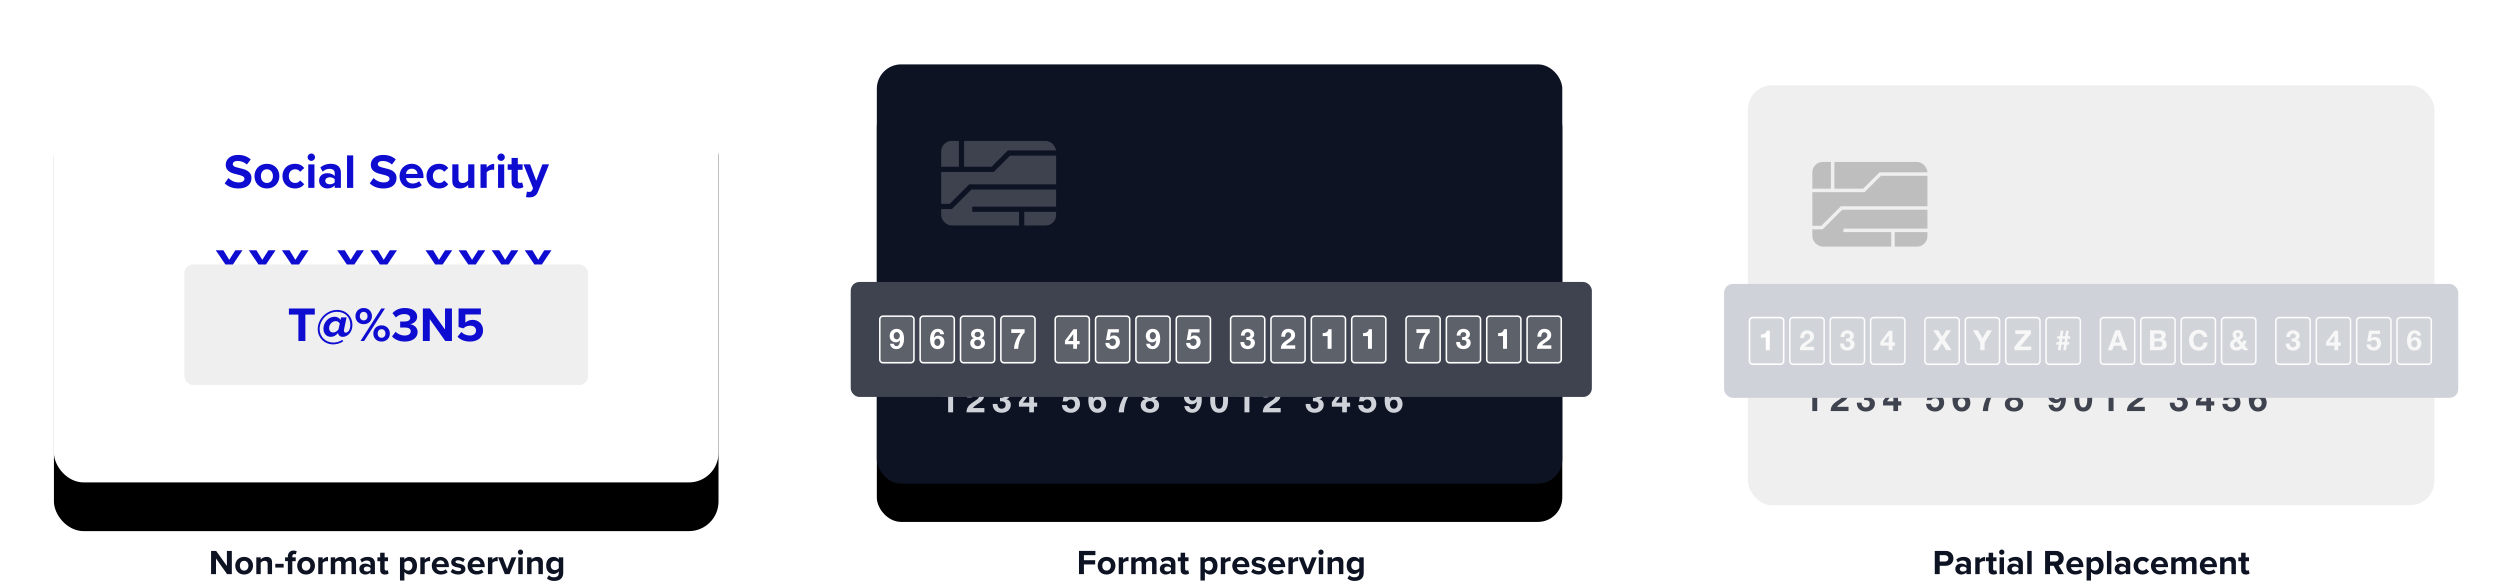 <?xml version="1.0" encoding="UTF-8"?> <svg xmlns="http://www.w3.org/2000/svg" xmlns:xlink="http://www.w3.org/1999/xlink" height="337" viewBox="0 0 1437 337" width="1437"><defs><rect id="a" height="241" rx="14" width="394"></rect><filter id="b" height="140.7%" width="123.6%" x="-11.8%" y="-12.2%"><feMorphology in="SourceAlpha" operator="erode" radius="2" result="shadowSpreadOuter1"></feMorphology><feOffset dx="0" dy="22" in="shadowSpreadOuter1" result="shadowOffsetOuter1"></feOffset><feGaussianBlur in="shadowOffsetOuter1" result="shadowBlurOuter1" stdDeviation="12.5"></feGaussianBlur><feColorMatrix in="shadowBlurOuter1" result="shadowMatrixOuter1" type="matrix" values="0 0 0 0 0 0 0 0 0 0 0 0 0 0 0 0 0 0 0.15 0"></feColorMatrix><feOffset dx="0" dy="0" in="SourceAlpha" result="shadowOffsetOuter2"></feOffset><feGaussianBlur in="shadowOffsetOuter2" result="shadowBlurOuter2" stdDeviation="4"></feGaussianBlur><feColorMatrix in="shadowBlurOuter2" result="shadowMatrixOuter2" type="matrix" values="0 0 0 0 0 0 0 0 0 0 0 0 0 0 0 0 0 0 0.079 0"></feColorMatrix><feMerge><feMergeNode in="shadowMatrixOuter1"></feMergeNode><feMergeNode in="shadowMatrixOuter2"></feMergeNode></feMerge></filter><filter id="c" height="185.7%" width="288.7%" x="-94.3%" y="-42.9%"><feGaussianBlur in="SourceGraphic" stdDeviation="2"></feGaussianBlur></filter><filter id="d" height="184%" width="216.7%" x="-58.4%" y="-42%"><feGaussianBlur in="SourceGraphic" stdDeviation="2"></feGaussianBlur></filter><filter id="e" height="182.5%" width="215.4%" x="-57.7%" y="-41.3%"><feGaussianBlur in="SourceGraphic" stdDeviation="2"></feGaussianBlur></filter><filter id="f" height="185.7%" width="214.5%" x="-57.3%" y="-42.9%"><feGaussianBlur in="SourceGraphic" stdDeviation="2"></feGaussianBlur></filter><filter id="g" height="184.1%" width="215.4%" x="-57.7%" y="-42.1%"><feGaussianBlur in="SourceGraphic" stdDeviation="2"></feGaussianBlur></filter><filter id="h" height="182.5%" width="216.7%" x="-58.4%" y="-41.3%"><feGaussianBlur in="SourceGraphic" stdDeviation="2"></feGaussianBlur></filter><filter id="i" height="185.7%" width="225.5%" x="-62.8%" y="-42.9%"><feGaussianBlur in="SourceGraphic" stdDeviation="2"></feGaussianBlur></filter><filter id="j" height="182.5%" width="213.6%" x="-56.8%" y="-41.3%"><feGaussianBlur in="SourceGraphic" stdDeviation="2"></feGaussianBlur></filter><filter id="k" height="182.5%" width="216.7%" x="-58.4%" y="-41.3%"><feGaussianBlur in="SourceGraphic" stdDeviation="2"></feGaussianBlur></filter><filter id="l" height="182.5%" width="216.7%" x="-58.4%" y="-41.3%"><feGaussianBlur in="SourceGraphic" stdDeviation="2"></feGaussianBlur></filter><filter id="m" height="185.7%" width="288.7%" x="-94.3%" y="-42.9%"><feGaussianBlur in="SourceGraphic" stdDeviation="2"></feGaussianBlur></filter><filter id="n" height="184%" width="216.7%" x="-58.4%" y="-42%"><feGaussianBlur in="SourceGraphic" stdDeviation="2"></feGaussianBlur></filter><filter id="o" height="182.5%" width="215.4%" x="-57.7%" y="-41.3%"><feGaussianBlur in="SourceGraphic" stdDeviation="2"></feGaussianBlur></filter><filter id="p" height="185.7%" width="214.5%" x="-57.3%" y="-42.9%"><feGaussianBlur in="SourceGraphic" stdDeviation="2"></feGaussianBlur></filter><filter id="q" height="184.1%" width="215.4%" x="-57.7%" y="-42.1%"><feGaussianBlur in="SourceGraphic" stdDeviation="2"></feGaussianBlur></filter><filter id="r" height="182.5%" width="216.7%" x="-58.4%" y="-41.3%"><feGaussianBlur in="SourceGraphic" stdDeviation="2"></feGaussianBlur></filter><filter id="s" height="141.4%" width="125.3%" x="-12.7%" y="-20.7%"><feOffset dx="0" dy="12" in="SourceAlpha" result="shadowOffsetOuter1"></feOffset><feGaussianBlur in="shadowOffsetOuter1" result="shadowBlurOuter1" stdDeviation="7"></feGaussianBlur><feColorMatrix in="shadowBlurOuter1" result="shadowMatrixOuter1" type="matrix" values="0 0 0 0 0 0 0 0 0 0 0 0 0 0 0 0 0 0 0.111 0"></feColorMatrix><feMerge><feMergeNode in="shadowMatrixOuter1"></feMergeNode><feMergeNode in="SourceGraphic"></feMergeNode></feMerge></filter><filter id="t" height="185.7%" width="288.7%" x="-94.3%" y="-42.9%"><feGaussianBlur in="SourceGraphic" stdDeviation="2"></feGaussianBlur></filter><filter id="u" height="184%" width="216.7%" x="-58.4%" y="-42%"><feGaussianBlur in="SourceGraphic" stdDeviation="2"></feGaussianBlur></filter><filter id="v" height="182.5%" width="215.4%" x="-57.7%" y="-41.3%"><feGaussianBlur in="SourceGraphic" stdDeviation="2"></feGaussianBlur></filter><filter id="w" height="185.7%" width="214.5%" x="-57.3%" y="-42.9%"><feGaussianBlur in="SourceGraphic" stdDeviation="2"></feGaussianBlur></filter><filter id="x" height="184.1%" width="215.4%" x="-57.7%" y="-42.1%"><feGaussianBlur in="SourceGraphic" stdDeviation="2"></feGaussianBlur></filter><filter id="y" height="182.5%" width="216.7%" x="-58.4%" y="-41.3%"><feGaussianBlur in="SourceGraphic" stdDeviation="2"></feGaussianBlur></filter><filter id="z" height="185.7%" width="225.5%" x="-62.8%" y="-42.9%"><feGaussianBlur in="SourceGraphic" stdDeviation="2"></feGaussianBlur></filter><filter id="A" height="182.5%" width="213.6%" x="-56.8%" y="-41.3%"><feGaussianBlur in="SourceGraphic" stdDeviation="2"></feGaussianBlur></filter><filter id="B" height="182.5%" width="216.7%" x="-58.4%" y="-41.3%"><feGaussianBlur in="SourceGraphic" stdDeviation="2"></feGaussianBlur></filter><filter id="C" height="182.5%" width="216.7%" x="-58.4%" y="-41.3%"><feGaussianBlur in="SourceGraphic" stdDeviation="2"></feGaussianBlur></filter><filter id="D" height="185.7%" width="288.7%" x="-94.3%" y="-42.9%"><feGaussianBlur in="SourceGraphic" stdDeviation="2"></feGaussianBlur></filter><filter id="E" height="184%" width="216.7%" x="-58.4%" y="-42%"><feGaussianBlur in="SourceGraphic" stdDeviation="2"></feGaussianBlur></filter><filter id="F" height="182.5%" width="215.4%" x="-57.7%" y="-41.3%"><feGaussianBlur in="SourceGraphic" stdDeviation="2"></feGaussianBlur></filter><filter id="G" height="185.7%" width="214.5%" x="-57.3%" y="-42.9%"><feGaussianBlur in="SourceGraphic" stdDeviation="2"></feGaussianBlur></filter><filter id="H" height="184.1%" width="215.4%" x="-57.7%" y="-42.1%"><feGaussianBlur in="SourceGraphic" stdDeviation="2"></feGaussianBlur></filter><filter id="I" height="182.5%" width="216.7%" x="-58.4%" y="-41.3%"><feGaussianBlur in="SourceGraphic" stdDeviation="2"></feGaussianBlur></filter><rect id="J" height="232.289" rx="17" width="382"></rect><filter id="K" height="153.4%" width="130.6%" x="-15.3%" y="-16.1%"><feMorphology in="SourceAlpha" operator="erode" radius="2" result="shadowSpreadOuter1"></feMorphology><feOffset dx="0" dy="28" in="shadowSpreadOuter1" result="shadowOffsetOuter1"></feOffset><feGaussianBlur in="shadowOffsetOuter1" result="shadowBlurOuter1" stdDeviation="15.5"></feGaussianBlur><feColorMatrix in="shadowBlurOuter1" result="shadowMatrixOuter1" type="matrix" values="0 0 0 0 0 0 0 0 0 0 0 0 0 0 0 0 0 0 0.084 0"></feColorMatrix><feOffset dx="0" dy="0" in="SourceAlpha" result="shadowOffsetOuter2"></feOffset><feGaussianBlur in="shadowOffsetOuter2" result="shadowBlurOuter2" stdDeviation="5"></feGaussianBlur><feColorMatrix in="shadowBlurOuter2" result="shadowMatrixOuter2" type="matrix" values="0 0 0 0 0 0 0 0 0 0 0 0 0 0 0 0 0 0 0.079 0"></feColorMatrix><feMerge><feMergeNode in="shadowMatrixOuter1"></feMergeNode><feMergeNode in="shadowMatrixOuter2"></feMergeNode></feMerge></filter><filter id="L" height="240.1%" width="247.5%" x="-73.7%" y="-70%"><feGaussianBlur in="SourceGraphic" stdDeviation="4"></feGaussianBlur></filter><filter id="M" height="240.1%" width="247.5%" x="-73.7%" y="-70%"><feGaussianBlur in="SourceGraphic" stdDeviation="4"></feGaussianBlur></filter><filter id="N" height="240.1%" width="247.5%" x="-73.7%" y="-70%"><feGaussianBlur in="SourceGraphic" stdDeviation="4"></feGaussianBlur></filter><filter id="O" height="919.7%" width="432.2%" x="-166.1%" y="-409.8%"><feGaussianBlur in="SourceGraphic" stdDeviation="4"></feGaussianBlur></filter><filter id="P" height="240.1%" width="247.5%" x="-73.7%" y="-70%"><feGaussianBlur in="SourceGraphic" stdDeviation="4"></feGaussianBlur></filter><filter id="Q" height="240.1%" width="247.5%" x="-73.7%" y="-70%"><feGaussianBlur in="SourceGraphic" stdDeviation="4"></feGaussianBlur></filter><filter id="R" height="919.7%" width="432.2%" x="-166.1%" y="-409.8%"><feGaussianBlur in="SourceGraphic" stdDeviation="4"></feGaussianBlur></filter><filter id="S" height="240.1%" width="247.5%" x="-73.7%" y="-70%"><feGaussianBlur in="SourceGraphic" stdDeviation="4"></feGaussianBlur></filter><filter id="T" height="240.1%" width="247.5%" x="-73.7%" y="-70%"><feGaussianBlur in="SourceGraphic" stdDeviation="4"></feGaussianBlur></filter><filter id="U" height="240.1%" width="247.5%" x="-73.7%" y="-70%"><feGaussianBlur in="SourceGraphic" stdDeviation="4"></feGaussianBlur></filter><filter id="V" height="240.1%" width="247.5%" x="-73.7%" y="-70%"><feGaussianBlur in="SourceGraphic" stdDeviation="4"></feGaussianBlur></filter></defs><g fill="none" fill-rule="evenodd"><g transform="translate(504 37)"><use fill="#000" filter="url(#b)" xlink:href="#a"></use><use fill="#0e1323" fill-rule="evenodd" xlink:href="#a"></use></g><g opacity=".202"><rect fill="#fff" height="48.6" rx="6" width="66.042" x="541" y="81"></rect><g fill="#0e1323" fill-rule="nonzero" transform="translate(524.625 77.519)"><path d="m83.107 8.942v3h-27.15l-9.372 9.373h-34.085v-3l32.841-0 9.374-9.373z"></path><path d="m84.444 28.429v3h-50.688l-11.222 11.224h-22.534v-3l21.29-.001 11.225-11.223z"></path><path d="m29.534 0v19.403h-3v-19.403z"></path><path d="m86.581 41.256v3h-52.376v-3z"></path><path d="m64.131 43.057v10.943h-3v-10.943z"></path></g><g fill="#fff"><rect height="15.667" rx="7.833" width="65.374" x="541" y="190"></rect><rect height="15.667" rx="7.833" width="65.374" x="624.875" y="190"></rect><rect height="15.667" rx="7.833" width="65.374" x="708.751" y="190"></rect></g></g><g fill="#cfd3d9" fill-rule="nonzero" transform="translate(541.48 222.72)"><path d="m6.36 14.28v-14h-2.26c-.08.533-.247.98-.5 1.34s-.563.65-.93.87-.78.373-1.24.46-.937.123-1.43.11v2.14h3.52v9.08z" filter="url(#c)"></path><path d="m14.38 5.66h2.72c0-.373.037-.75.11-1.13s.197-.727.37-1.04.403-.567.69-.76.637-.29 1.05-.29c.613 0 1.117.19 1.51.57s.59.91.59 1.59c0 .427-.097.807-.29 1.14s-.433.633-.72.9-.603.51-.95.73-.673.437-.98.65c-.6.413-1.17.82-1.71 1.22s-1.01.837-1.41 1.31-.717 1.01-.95 1.61-.35 1.307-.35 2.12h10.28v-2.44h-6.62c.347-.48.747-.9 1.2-1.26s.92-.697 1.4-1.01.957-.63 1.43-.95.897-.677 1.27-1.07.673-.843.9-1.35.34-1.113.34-1.82c0-.68-.13-1.293-.39-1.84s-.61-1.007-1.05-1.38-.95-.66-1.53-.86-1.19-.3-1.83-.3c-.84 0-1.583.143-2.23.43s-1.183.687-1.61 1.2-.747 1.113-.96 1.8-.307 1.43-.28 2.23z" filter="url(#d)"></path><path d="m33.32 5.94v2c.347 0 .71.01 1.09.03s.73.093 1.05.22.583.33.79.61.31.687.31 1.22c0 .68-.22 1.217-.66 1.61s-.98.59-1.62.59c-.413 0-.77-.073-1.07-.22s-.55-.343-.75-.59-.353-.54-.46-.88-.167-.697-.18-1.07h-2.7c-.013.813.103 1.533.35 2.16s.597 1.157 1.05 1.59 1.003.763 1.65.99 1.363.34 2.15.34c.68 0 1.333-.1 1.96-.3s1.18-.493 1.66-.88.863-.867 1.15-1.44.43-1.227.43-1.96c0-.8-.22-1.487-.66-2.06s-1.047-.947-1.82-1.12v-.04c.653-.187 1.143-.54 1.47-1.06s.49-1.12.49-1.8c0-.627-.14-1.18-.42-1.66s-.643-.887-1.09-1.22-.95-.583-1.51-.75-1.12-.25-1.68-.25c-.72 0-1.373.117-1.96.35s-1.09.563-1.51.99-.747.937-.98 1.53-.363 1.25-.39 1.97h2.7c-.013-.72.163-1.317.53-1.79s.91-.71 1.63-.71c.52 0 .98.16 1.38.48s.6.78.6 1.38c0 .4-.097.72-.29.96s-.44.423-.74.55-.623.203-.97.23-.673.027-.98 0z" filter="url(#e)"></path><path d="m50.12 3.84v4.86h-3.68l3.62-4.86zm0 7.2v3.24h2.7v-3.24h1.86v-2.34h-1.86v-8.42h-2.54l-6.08 8.16v2.6z" filter="url(#f)"></path><path d="m78.56 2.62v-2.34h-7.82l-1.38 7.74h2.56c.28-.387.58-.67.9-.85s.733-.27 1.24-.27c.387 0 .727.067 1.02.2s.547.32.76.56.373.52.48.84.16.66.16 1.02c0 .347-.057.683-.17 1.01s-.273.613-.48.86-.46.447-.76.6-.637.23-1.01.23c-.64 0-1.167-.19-1.58-.57s-.653-.89-.72-1.53h-2.84c.013.733.163 1.377.45 1.93s.67 1.017 1.15 1.39 1.03.65 1.65.83 1.27.27 1.95.27c.707.013 1.373-.103 2-.35s1.177-.597 1.65-1.05.85-.99 1.13-1.61.42-1.29.42-2.01c0-.653-.097-1.27-.29-1.85s-.473-1.083-.84-1.51-.817-.767-1.35-1.02-1.147-.38-1.84-.38c-.56 0-1.06.083-1.5.25s-.853.443-1.24.83l-.04-.04.56-3.18z" filter="url(#g)"></path><path d="m89.4 7.02c.36 0 .677.077.95.23s.497.353.67.6.303.527.39.84.13.637.13.97c0 .32-.047.633-.14.94s-.233.58-.42.82-.41.433-.67.58-.563.22-.91.22c-.36 0-.68-.073-.96-.22s-.517-.343-.71-.59-.34-.527-.44-.84-.15-.63-.15-.95c0-.347.047-.677.14-.99s.233-.59.42-.83.423-.43.71-.57.617-.21.99-.21zm2.04-3.14h2.7c-.08-.627-.247-1.18-.5-1.66s-.58-.883-.98-1.21-.86-.577-1.38-.75-1.08-.26-1.68-.26c-1 0-1.847.22-2.54.66s-1.26 1.01-1.7 1.71-.76 1.483-.96 2.35-.3 1.733-.3 2.6c0 .893.08 1.77.24 2.63s.447 1.63.86 2.31.967 1.23 1.66 1.65 1.567.63 2.62.63c.733 0 1.4-.13 2-.39s1.117-.62 1.55-1.08.767-1 1-1.62.35-1.29.35-2.01c0-.56-.087-1.113-.26-1.66s-.447-1.033-.82-1.46c-.4-.44-.887-.79-1.46-1.05s-1.16-.39-1.76-.39c-.68 0-1.28.12-1.8.36s-.973.64-1.36 1.2l-.04-.04c.013-.387.067-.827.16-1.32s.24-.957.44-1.39.47-.8.81-1.1.763-.45 1.27-.45c.493 0 .907.173 1.24.52s.547.753.64 1.22z" filter="url(#h)"></path><path d="m109.14 2.72v-2.44h-9.56v2.64h6.64c-1.333 1.613-2.41 3.387-3.23 5.32-.82 1.933-1.31 3.947-1.47 6.04h3.04c.013-.933.123-1.94.33-3.02s.5-2.147.88-3.2.853-2.047 1.42-2.98 1.217-1.72 1.95-2.36z" filter="url(#i)"></path><path d="m117.36 4.08c0-.32.057-.6.17-.84s.27-.44.47-.6.43-.283.69-.37.53-.13.81-.13c.44 0 .797.067 1.07.2s.487.3.64.5.257.41.31.63.08.423.08.61c0 .6-.2 1.057-.6 1.37s-.9.47-1.5.47c-.573 0-1.073-.157-1.5-.47s-.64-.77-.64-1.37zm-2.58-.26c0 .693.173 1.3.52 1.82s.86.873 1.54 1.06v.04c-.84.2-1.49.6-1.95 1.2s-.69 1.347-.69 2.24c0 .76.15 1.413.45 1.96s.7 1 1.2 1.36 1.067.623 1.7.79 1.29.25 1.97.25c.653 0 1.293-.09 1.92-.27s1.187-.45 1.68-.81.89-.813 1.19-1.36.45-1.193.45-1.94c0-.88-.227-1.623-.68-2.23s-1.1-1.003-1.94-1.19v-.04c.68-.227 1.19-.6 1.53-1.12s.51-1.127.51-1.82c0-.347-.08-.737-.24-1.17s-.423-.84-.79-1.22-.85-.703-1.45-.97-1.333-.4-2.2-.4c-.573 0-1.14.08-1.7.24s-1.063.4-1.51.72-.81.72-1.09 1.2-.42 1.033-.42 1.66zm2.26 6.22c0-.72.24-1.27.72-1.65s1.067-.57 1.76-.57c.333 0 .643.053.93.16s.54.26.76.46.393.437.52.71.19.577.19.91c0 .347-.06.667-.18.96s-.29.543-.51.75-.473.367-.76.48-.603.17-.95.17c-.333 0-.653-.057-.96-.17s-.57-.273-.79-.48-.397-.457-.53-.75-.2-.62-.2-.98z" filter="url(#j)"></path><path d="m144 7.54c-.36 0-.677-.077-.95-.23s-.497-.353-.67-.6-.303-.527-.39-.84-.13-.637-.13-.97c0-.32.047-.633.14-.94s.233-.58.42-.82.413-.433.68-.58.567-.22.9-.22c.36 0 .68.073.96.22s.517.343.71.59.34.527.44.84.15.63.15.95c0 .347-.047.677-.14.99s-.233.59-.42.83-.42.43-.7.57-.613.21-1 .21zm-2.04 3.14h-2.7c.08.613.247 1.16.5 1.64s.58.887.98 1.22.86.583 1.38.75 1.08.25 1.68.25c1 0 1.847-.217 2.54-.65s1.26-1 1.7-1.7.76-1.483.96-2.35c.2-.867.3-1.733.3-2.6 0-.88-.08-1.753-.24-2.62s-.447-1.643-.86-2.33-.963-1.24-1.65-1.66-1.563-.63-2.63-.63c-.733 0-1.4.133-2 .4s-1.117.63-1.55 1.09-.767 1-1 1.62-.35 1.29-.35 2.01c0 .56.087 1.113.26 1.66s.447 1.033.82 1.46c.4.44.887.79 1.46 1.05s1.16.39 1.76.39c.68 0 1.28-.12 1.8-.36s.973-.64 1.36-1.2l.04.04c-.027.387-.083.827-.17 1.32s-.23.957-.43 1.39-.467.8-.8 1.1-.76.45-1.28.45c-.493 0-.907-.173-1.24-.52s-.547-.753-.64-1.22z" filter="url(#k)"></path><path d="m156.98 7.22c0-.24.003-.53.01-.87s.03-.69.07-1.05.107-.717.2-1.07.223-.67.39-.95.38-.507.64-.68.583-.26.97-.26.713.087.98.26.487.4.66.68.303.597.39.95.153.71.2 1.07.073.71.08 1.05.01.63.01.87c0 .4-.013.883-.04 1.45s-.11 1.113-.25 1.64c-.14.527-.367.977-.68 1.35s-.763.56-1.35.56c-.573 0-1.013-.187-1.32-.56s-.53-.823-.67-1.35c-.14-.527-.223-1.073-.25-1.64s-.04-1.05-.04-1.45zm-2.84 0c0 1.4.137 2.57.41 3.51s.643 1.69 1.11 2.25 1.01.96 1.63 1.2 1.277.36 1.97.36c.707 0 1.37-.12 1.99-.36s1.167-.64 1.64-1.2.847-1.31 1.12-2.25.41-2.11.41-3.51c0-1.36-.137-2.503-.41-3.43s-.647-1.67-1.12-2.23-1.02-.96-1.64-1.2-1.283-.36-1.99-.36c-.693 0-1.35.12-1.97.36s-1.163.64-1.63 1.2-.837 1.303-1.11 2.23-.41 2.07-.41 3.43z" filter="url(#l)"></path><path d="m176.68 14.28v-14h-2.26c-.08.533-.247.98-.5 1.34s-.563.65-.93.87-.78.373-1.24.46-.937.123-1.43.11v2.14h3.52v9.08z" filter="url(#m)"></path><path d="m184.7 5.66h2.72c0-.373.037-.75.11-1.13s.197-.727.37-1.04.403-.567.69-.76.637-.29 1.05-.29c.613 0 1.117.19 1.51.57s.59.91.59 1.59c0 .427-.097.807-.29 1.14s-.433.633-.72.9-.603.51-.95.73-.673.437-.98.65c-.6.413-1.17.82-1.71 1.22s-1.01.837-1.41 1.31-.717 1.01-.95 1.61-.35 1.307-.35 2.12h10.28v-2.44h-6.62c.347-.48.747-.9 1.2-1.26s.92-.697 1.4-1.01.957-.63 1.43-.95.897-.677 1.27-1.07.673-.843.9-1.35.34-1.113.34-1.82c0-.68-.13-1.293-.39-1.84s-.61-1.007-1.05-1.38-.95-.66-1.53-.86-1.19-.3-1.83-.3c-.84 0-1.583.143-2.23.43s-1.183.687-1.61 1.2-.747 1.113-.96 1.8-.307 1.43-.28 2.23z" filter="url(#n)"></path><path d="m213.2 5.94v2c.347 0 .71.01 1.09.03s.73.093 1.05.22.583.33.79.61.31.687.31 1.22c0 .68-.22 1.217-.66 1.61s-.98.59-1.62.59c-.413 0-.77-.073-1.07-.22s-.55-.343-.75-.59-.353-.54-.46-.88-.167-.697-.18-1.07h-2.7c-.013.813.103 1.533.35 2.16s.597 1.157 1.05 1.59 1.003.763 1.65.99 1.363.34 2.15.34c.68 0 1.333-.1 1.96-.3s1.18-.493 1.66-.88.863-.867 1.15-1.44.43-1.227.43-1.96c0-.8-.22-1.487-.66-2.06s-1.047-.947-1.82-1.12v-.04c.653-.187 1.143-.54 1.47-1.06s.49-1.12.49-1.8c0-.627-.14-1.18-.42-1.66s-.643-.887-1.09-1.22-.95-.583-1.51-.75-1.12-.25-1.68-.25c-.72 0-1.373.117-1.96.35s-1.09.563-1.51.99-.747.937-.98 1.53-.363 1.25-.39 1.97h2.7c-.013-.72.163-1.317.53-1.79s.91-.71 1.63-.71c.52 0 .98.16 1.38.48s.6.78.6 1.38c0 .4-.097.72-.29.96s-.44.423-.74.55-.623.203-.97.23-.673.027-.98 0z" filter="url(#o)"></path><path d="m230 3.84v4.86h-3.68l3.62-4.86zm0 7.2v3.24h2.7v-3.24h1.86v-2.34h-1.86v-8.42h-2.54l-6.08 8.16v2.6z" filter="url(#p)"></path><path d="m248.88 2.62v-2.34h-7.82l-1.38 7.74h2.56c.28-.387.58-.67.9-.85s.733-.27 1.24-.27c.387 0 .727.067 1.02.2s.547.32.76.56.373.52.48.84.16.66.16 1.02c0 .347-.057.683-.17 1.01s-.273.613-.48.86-.46.447-.76.6-.637.23-1.01.23c-.64 0-1.167-.19-1.58-.57s-.653-.89-.72-1.53h-2.84c.013.733.163 1.377.45 1.93s.67 1.017 1.15 1.39 1.03.65 1.65.83 1.27.27 1.95.27c.707.013 1.373-.103 2-.35s1.177-.597 1.65-1.05.85-.99 1.13-1.61.42-1.29.42-2.01c0-.653-.097-1.27-.29-1.85s-.473-1.083-.84-1.51-.817-.767-1.35-1.02-1.147-.38-1.84-.38c-.56 0-1.06.083-1.5.25s-.853.443-1.24.83l-.04-.04.56-3.18z" filter="url(#q)"></path><path d="m259.72 7.02c.36 0 .677.077.95.23s.497.353.67.6.303.527.39.84.13.637.13.97c0 .32-.047.633-.14.94s-.233.58-.42.82-.41.433-.67.58-.563.22-.91.22c-.36 0-.68-.073-.96-.22s-.517-.343-.71-.59-.34-.527-.44-.84-.15-.63-.15-.95c0-.347.047-.677.14-.99s.233-.59.42-.83.423-.43.71-.57.617-.21.99-.21zm2.04-3.14h2.7c-.08-.627-.247-1.18-.5-1.66s-.58-.883-.98-1.21-.86-.577-1.38-.75-1.08-.26-1.68-.26c-1 0-1.847.22-2.54.66s-1.26 1.01-1.7 1.71-.76 1.483-.96 2.35-.3 1.733-.3 2.6c0 .893.08 1.77.24 2.63s.447 1.63.86 2.31.967 1.23 1.66 1.65 1.567.63 2.62.63c.733 0 1.4-.13 2-.39s1.117-.62 1.55-1.08.767-1 1-1.62.35-1.29.35-2.01c0-.56-.087-1.113-.26-1.66s-.447-1.033-.82-1.46c-.4-.44-.887-.79-1.46-1.05s-1.16-.39-1.76-.39c-.68 0-1.28.12-1.8.36s-.973.64-1.36 1.2l-.04-.04c.013-.387.067-.827.16-1.32s.24-.957.44-1.39.47-.8.81-1.1.763-.45 1.27-.45c.493 0 .907.173 1.24.52s.547.753.64 1.22z" filter="url(#r)"></path></g><rect fill="#3f434f" height="66.103" rx="5" width="426" x="489" y="162.069"></rect><g transform="translate(505.261 181.291)"><rect fill="#d8d8d8" fill-opacity=".2" height="26.767" rx="2" width="19.629" x=".446" y=".446"></rect><path d="m18.291 0h-16.06c-1.232 0-2.231.999-2.231 2.231v23.198c0 1.232.999 2.231 2.231 2.231h16.06c1.232 0 2.231-.999 2.231-2.231v-23.198c0-1.232-.999-2.231-2.231-2.231zm0 .892c.739 0 1.338.599 1.338 1.338v23.198c0 .739-.599 1.338-1.338 1.338h-16.06c-.739 0-1.338-.599-1.338-1.338v-23.198c0-.739.599-1.338 1.338-1.338z" fill="#fff" fill-rule="nonzero"></path></g><g transform="translate(606.084 181.291)"><rect fill="#d8d8d8" fill-opacity=".2" height="26.767" rx="2" width="19.629" x=".446" y=".446"></rect><path d="m18.291 0h-16.06c-1.232 0-2.231.999-2.231 2.231v23.198c0 1.232.999 2.231 2.231 2.231h16.06c1.232 0 2.231-.999 2.231-2.231v-23.198c0-1.232-.999-2.231-2.231-2.231zm0 .892c.739 0 1.338.599 1.338 1.338v23.198c0 .739-.599 1.338-1.338 1.338h-16.06c-.739 0-1.338-.599-1.338-1.338v-23.198c0-.739.599-1.338 1.338-1.338z" fill="#fff" fill-rule="nonzero"></path></g><g transform="translate(706.907 181.291)"><rect fill="#d8d8d8" fill-opacity=".2" height="26.767" rx="2" width="19.629" x=".446" y=".446"></rect><path d="m18.291 0h-16.06c-1.232 0-2.231.999-2.231 2.231v23.198c0 1.232.999 2.231 2.231 2.231h16.06c1.232 0 2.231-.999 2.231-2.231v-23.198c0-1.232-.999-2.231-2.231-2.231zm0 .892c.739 0 1.338.599 1.338 1.338v23.198c0 .739-.599 1.338-1.338 1.338h-16.06c-.739 0-1.338-.599-1.338-1.338v-23.198c0-.739.599-1.338 1.338-1.338z" fill="#fff" fill-rule="nonzero"></path></g><g transform="translate(807.731 181.291)"><rect fill="#d8d8d8" fill-opacity=".2" height="26.767" rx="2" width="19.629" x=".446" y=".446"></rect><path d="m18.291 0h-16.06c-1.232 0-2.231.999-2.231 2.231v23.198c0 1.232.999 2.231 2.231 2.231h16.06c1.232 0 2.231-.999 2.231-2.231v-23.198c0-1.232-.999-2.231-2.231-2.231zm0 .892c.739 0 1.338.599 1.338 1.338v23.198c0 .739-.599 1.338-1.338 1.338h-16.06c-.739 0-1.338-.599-1.338-1.338v-23.198c0-.739.599-1.338 1.338-1.338z" fill="#fff" fill-rule="nonzero"></path></g><g transform="translate(528.459 181.291)"><rect fill="#d8d8d8" fill-opacity=".2" height="26.767" rx="2" width="19.629" x=".446" y=".446"></rect><path d="m18.291 0h-16.06c-1.232 0-2.231.999-2.231 2.231v23.198c0 1.232.999 2.231 2.231 2.231h16.06c1.232 0 2.231-.999 2.231-2.231v-23.198c0-1.232-.999-2.231-2.231-2.231zm0 .892c.739 0 1.338.599 1.338 1.338v23.198c0 .739-.599 1.338-1.338 1.338h-16.06c-.739 0-1.338-.599-1.338-1.338v-23.198c0-.739.599-1.338 1.338-1.338z" fill="#fff" fill-rule="nonzero"></path></g><g transform="translate(629.282 181.291)"><rect fill="#d8d8d8" fill-opacity=".2" height="26.767" rx="2" width="19.629" x=".446" y=".446"></rect><path d="m18.291 0h-16.06c-1.232 0-2.231.999-2.231 2.231v23.198c0 1.232.999 2.231 2.231 2.231h16.06c1.232 0 2.231-.999 2.231-2.231v-23.198c0-1.232-.999-2.231-2.231-2.231zm0 .892c.739 0 1.338.599 1.338 1.338v23.198c0 .739-.599 1.338-1.338 1.338h-16.06c-.739 0-1.338-.599-1.338-1.338v-23.198c0-.739.599-1.338 1.338-1.338z" fill="#fff" fill-rule="nonzero"></path></g><g transform="translate(730.106 181.291)"><rect fill="#d8d8d8" fill-opacity=".2" height="26.767" rx="2" width="19.629" x=".446" y=".446"></rect><path d="m18.291 0h-16.06c-1.232 0-2.231.999-2.231 2.231v23.198c0 1.232.999 2.231 2.231 2.231h16.06c1.232 0 2.231-.999 2.231-2.231v-23.198c0-1.232-.999-2.231-2.231-2.231zm0 .892c.739 0 1.338.599 1.338 1.338v23.198c0 .739-.599 1.338-1.338 1.338h-16.06c-.739 0-1.338-.599-1.338-1.338v-23.198c0-.739.599-1.338 1.338-1.338z" fill="#fff" fill-rule="nonzero"></path></g><g transform="translate(830.929 181.291)"><rect fill="#d8d8d8" fill-opacity=".2" height="26.767" rx="2" width="19.629" x=".446" y=".446"></rect><path d="m18.291 0h-16.06c-1.232 0-2.231.999-2.231 2.231v23.198c0 1.232.999 2.231 2.231 2.231h16.06c1.232 0 2.231-.999 2.231-2.231v-23.198c0-1.232-.999-2.231-2.231-2.231zm0 .892c.739 0 1.338.599 1.338 1.338v23.198c0 .739-.599 1.338-1.338 1.338h-16.06c-.739 0-1.338-.599-1.338-1.338v-23.198c0-.739.599-1.338 1.338-1.338z" fill="#fff" fill-rule="nonzero"></path></g><g transform="translate(551.657 181.291)"><rect fill="#d8d8d8" fill-opacity=".2" height="26.767" rx="2" width="19.629" x=".446" y=".446"></rect><path d="m18.291 0h-16.06c-1.232 0-2.231.999-2.231 2.231v23.198c0 1.232.999 2.231 2.231 2.231h16.06c1.232 0 2.231-.999 2.231-2.231v-23.198c0-1.232-.999-2.231-2.231-2.231zm0 .892c.739 0 1.338.599 1.338 1.338v23.198c0 .739-.599 1.338-1.338 1.338h-16.06c-.739 0-1.338-.599-1.338-1.338v-23.198c0-.739.599-1.338 1.338-1.338z" fill="#fff" fill-rule="nonzero"></path></g><g transform="translate(652.481 181.291)"><rect fill="#d8d8d8" fill-opacity=".2" height="26.767" rx="2" width="19.629" x=".446" y=".446"></rect><path d="m18.291 0h-16.06c-1.232 0-2.231.999-2.231 2.231v23.198c0 1.232.999 2.231 2.231 2.231h16.06c1.232 0 2.231-.999 2.231-2.231v-23.198c0-1.232-.999-2.231-2.231-2.231zm0 .892c.739 0 1.338.599 1.338 1.338v23.198c0 .739-.599 1.338-1.338 1.338h-16.06c-.739 0-1.338-.599-1.338-1.338v-23.198c0-.739.599-1.338 1.338-1.338z" fill="#fff" fill-rule="nonzero"></path></g><g transform="translate(753.304 181.291)"><rect fill="#d8d8d8" fill-opacity=".2" height="26.767" rx="2" width="19.629" x=".446" y=".446"></rect><path d="m18.291 0h-16.06c-1.232 0-2.231.999-2.231 2.231v23.198c0 1.232.999 2.231 2.231 2.231h16.06c1.232 0 2.231-.999 2.231-2.231v-23.198c0-1.232-.999-2.231-2.231-2.231zm0 .892c.739 0 1.338.599 1.338 1.338v23.198c0 .739-.599 1.338-1.338 1.338h-16.06c-.739 0-1.338-.599-1.338-1.338v-23.198c0-.739.599-1.338 1.338-1.338z" fill="#fff" fill-rule="nonzero"></path></g><g transform="translate(854.127 181.291)"><rect fill="#d8d8d8" fill-opacity=".2" height="26.767" rx="2" width="19.629" x=".446" y=".446"></rect><path d="m18.291 0h-16.06c-1.232 0-2.231.999-2.231 2.231v23.198c0 1.232.999 2.231 2.231 2.231h16.06c1.232 0 2.231-.999 2.231-2.231v-23.198c0-1.232-.999-2.231-2.231-2.231zm0 .892c.739 0 1.338.599 1.338 1.338v23.198c0 .739-.599 1.338-1.338 1.338h-16.06c-.739 0-1.338-.599-1.338-1.338v-23.198c0-.739.599-1.338 1.338-1.338z" fill="#fff" fill-rule="nonzero"></path></g><g transform="translate(574.856 181.291)"><rect fill="#d8d8d8" fill-opacity=".2" height="26.767" rx="2" width="19.629" x=".446" y=".446"></rect><path d="m18.291 0h-16.06c-1.232 0-2.231.999-2.231 2.231v23.198c0 1.232.999 2.231 2.231 2.231h16.06c1.232 0 2.231-.999 2.231-2.231v-23.198c0-1.232-.999-2.231-2.231-2.231zm0 .892c.739 0 1.338.599 1.338 1.338v23.198c0 .739-.599 1.338-1.338 1.338h-16.06c-.739 0-1.338-.599-1.338-1.338v-23.198c0-.739.599-1.338 1.338-1.338z" fill="#fff" fill-rule="nonzero"></path></g><g transform="translate(675.679 181.291)"><rect fill="#d8d8d8" fill-opacity=".2" height="26.767" rx="2" width="19.629" x=".446" y=".446"></rect><path d="m18.291 0h-16.06c-1.232 0-2.231.999-2.231 2.231v23.198c0 1.232.999 2.231 2.231 2.231h16.06c1.232 0 2.231-.999 2.231-2.231v-23.198c0-1.232-.999-2.231-2.231-2.231zm0 .892c.739 0 1.338.599 1.338 1.338v23.198c0 .739-.599 1.338-1.338 1.338h-16.06c-.739 0-1.338-.599-1.338-1.338v-23.198c0-.739.599-1.338 1.338-1.338z" fill="#fff" fill-rule="nonzero"></path></g><g transform="translate(776.502 181.291)"><rect fill="#d8d8d8" fill-opacity=".2" height="26.767" rx="2" width="19.629" x=".446" y=".446"></rect><path d="m18.291 0h-16.06c-1.232 0-2.231.999-2.231 2.231v23.198c0 1.232.999 2.231 2.231 2.231h16.06c1.232 0 2.231-.999 2.231-2.231v-23.198c0-1.232-.999-2.231-2.231-2.231zm0 .892c.739 0 1.338.599 1.338 1.338v23.198c0 .739-.599 1.338-1.338 1.338h-16.06c-.739 0-1.338-.599-1.338-1.338v-23.198c0-.739.599-1.338 1.338-1.338z" fill="#fff" fill-rule="nonzero"></path></g><g transform="translate(877.325 181.291)"><rect fill="#d8d8d8" fill-opacity=".2" height="26.767" rx="2" width="19.629" x=".446" y=".446"></rect><path d="m18.291 0h-16.06c-1.232 0-2.231.999-2.231 2.231v23.198c0 1.232.999 2.231 2.231 2.231h16.06c1.232 0 2.231-.999 2.231-2.231v-23.198c0-1.232-.999-2.231-2.231-2.231zm0 .892c.739 0 1.338.599 1.338 1.338v23.198c0 .739-.599 1.338-1.338 1.338h-16.06c-.739 0-1.338-.599-1.338-1.338v-23.198c0-.739.599-1.338 1.338-1.338z" fill="#fff" fill-rule="nonzero"></path></g><g fill-rule="nonzero"><path d="m3.999 6.055c-.289 0-.543-.062-.763-.185s-.399-.284-.538-.482c-.139-.198-.244-.423-.313-.675-.07-.252-.104-.511-.104-.779 0-.257.037-.509.112-.755s.187-.466.337-.658.332-.348.546-.466c.214-.118.455-.177.723-.177.289 0 .546.059.771.177.225.118.415.276.57.474s.273.423.353.675c.08.252.12.506.12.763 0 .278-.037.543-.112.795-.075.252-.187.474-.337.667s-.337.345-.562.458c-.225.112-.493.169-.803.169zm-1.638 2.521h-2.168c.064.493.198.931.402 1.317.203.385.466.712.787.98.321.268.691.468 1.108.602.418.134.867.201 1.349.201.803 0 1.483-.174 2.04-.522.557-.348 1.012-.803 1.365-1.365.353-.562.61-1.191.771-1.887.161-.696.241-1.392.241-2.088 0-.707-.064-1.408-.193-2.104-.128-.696-.359-1.32-.691-1.871-.332-.551-.774-.996-1.325-1.333s-1.255-.506-2.112-.506c-.589 0-1.124.107-1.606.321s-.897.506-1.245.875c-.348.369-.616.803-.803 1.301s-.281 1.036-.281 1.614c0 .45.07.894.209 1.333.139.439.359.83.658 1.172.321.353.712.634 1.172.843.46.209.931.313 1.413.313.546 0 1.028-.096 1.445-.289.418-.193.782-.514 1.092-.964l.032.032c-.021.31-.067.664-.137 1.06s-.185.768-.345 1.116c-.161.348-.375.642-.642.883-.268.241-.61.361-1.028.361-.396 0-.728-.139-.996-.418-.268-.278-.439-.605-.514-.98z" fill="#fff" transform="translate(511.394 189.007)"></path><path d="m4.754 2.859v3.903h-2.955l2.907-3.903zm0 5.782v2.602h2.168v-2.602h1.494v-1.879h-1.494v-6.761h-2.04l-4.882 6.553v2.088z" fill="#fff" transform="translate(612.137 189.232)"></path><path d="m3.373 4.77v1.606c.278 0 .57.008.875.024.305.016.586.075.843.177.257.102.468.265.634.49.166.225.249.551.249.98 0 .546-.177.977-.53 1.293-.353.316-.787.474-1.301.474-.332 0-.618-.059-.859-.177-.241-.118-.442-.276-.602-.474-.161-.198-.284-.434-.369-.707-.086-.273-.134-.559-.145-.859h-2.168c-.011.653.083 1.231.281 1.735.198.503.479.929.843 1.277.364.348.806.613 1.325.795.519.182 1.095.273 1.726.273.546 0 1.071-.08 1.574-.241.503-.161.948-.396 1.333-.707.385-.31.693-.696.923-1.156.23-.46.345-.985.345-1.574 0-.642-.177-1.194-.53-1.654-.353-.46-.84-.76-1.461-.899v-.032c.525-.15.918-.434 1.18-.851.262-.418.393-.899.393-1.445 0-.503-.112-.948-.337-1.333-.225-.385-.517-.712-.875-.98-.359-.268-.763-.468-1.213-.602-.45-.134-.899-.201-1.349-.201-.578 0-1.103.094-1.574.281-.471.187-.875.452-1.213.795s-.6.752-.787 1.229c-.187.476-.292 1.004-.313 1.582h2.168c-.011-.578.131-1.057.426-1.437.294-.38.731-.57 1.309-.57.418 0 .787.128 1.108.385.321.257.482.626.482 1.108 0 .321-.078.578-.233.771-.155.193-.353.34-.594.442s-.501.163-.779.185c-.278.021-.541.021-.787 0z" fill="#fff" transform="translate(712.992 189.007)"></path><path d="m7.677 1.959v-1.959h-7.677v2.12h5.332c-1.071 1.296-1.935 2.72-2.594 4.272-.658 1.552-1.052 3.169-1.18 4.85h2.441c.011-.749.099-1.558.265-2.425.166-.867.402-1.724.707-2.57.305-.846.685-1.644 1.14-2.393.455-.749.977-1.381 1.566-1.895z" fill="#fff" transform="translate(814.153 189.232)"></path><path d="m4.256 5.637c.289 0 .543.062.763.185s.399.284.538.482c.139.198.244.423.313.675.07.252.104.511.104.779 0 .257-.037.509-.112.755-.075.246-.187.466-.337.658-.15.193-.329.348-.538.466-.209.118-.452.177-.731.177-.289 0-.546-.059-.771-.177-.225-.118-.415-.276-.57-.474-.155-.198-.273-.423-.353-.675s-.12-.506-.12-.763c0-.278.037-.543.112-.795.075-.252.187-.474.337-.667s.34-.345.57-.458c.23-.112.495-.169.795-.169zm1.638-2.521h2.168c-.064-.503-.198-.948-.402-1.333-.203-.385-.466-.709-.787-.972-.321-.262-.691-.463-1.108-.602-.418-.139-.867-.209-1.349-.209-.803 0-1.483.177-2.04.53-.557.353-1.012.811-1.365 1.373-.353.562-.61 1.191-.771 1.887s-.241 1.392-.241 2.088c0 .717.064 1.421.193 2.112s.359 1.309.691 1.855c.332.546.776.988 1.333 1.325.557.337 1.258.506 2.104.506.589 0 1.124-.104 1.606-.313.482-.209.897-.498 1.245-.867.348-.369.616-.803.803-1.301s.281-1.036.281-1.614c0-.45-.07-.894-.209-1.333-.139-.439-.359-.83-.658-1.172-.321-.353-.712-.634-1.172-.843s-.931-.313-1.413-.313c-.546 0-1.028.096-1.445.289-.418.193-.782.514-1.092.964l-.032-.032c.011-.31.054-.664.128-1.06.075-.396.193-.768.353-1.116.161-.348.377-.642.65-.883.273-.241.613-.361 1.02-.361.396 0 .728.139.996.418.268.278.439.605.514.98z" fill="#fff" transform="translate(534.592 189.007)"></path><path d="m7.741 1.879v-1.879h-6.28l-1.108 6.215h2.056c.225-.31.466-.538.723-.683.257-.145.589-.217.996-.217.31 0 .584.054.819.161.236.107.439.257.61.45.171.193.3.418.385.675.086.257.128.53.128.819 0 .278-.046.549-.137.811-.091.262-.219.493-.385.691-.166.198-.369.359-.61.482-.241.123-.511.185-.811.185-.514 0-.937-.153-1.269-.458-.332-.305-.525-.715-.578-1.229h-2.281c.011.589.131 1.105.361 1.55.23.444.538.816.923 1.116.385.3.827.522 1.325.667s1.02.217 1.566.217c.567.011 1.103-.083 1.606-.281s.945-.479 1.325-.843c.38-.364.683-.795.907-1.293s.337-1.036.337-1.614c0-.525-.078-1.02-.233-1.486s-.38-.87-.675-1.213c-.294-.343-.656-.616-1.084-.819-.428-.203-.921-.305-1.478-.305-.45 0-.851.067-1.205.201-.353.134-.685.356-.996.667l-.032-.032.45-2.554z" fill="#fff" transform="translate(635.367 189.232)"></path><path d="m.257 4.545h2.184c0-.3.029-.602.088-.907.059-.305.158-.584.297-.835.139-.252.324-.455.554-.61.23-.155.511-.233.843-.233.493 0 .897.153 1.213.458.316.305.474.731.474 1.277 0 .343-.078.648-.233.915-.155.268-.348.509-.578.723-.23.214-.484.41-.763.586s-.541.351-.787.522c-.482.332-.94.658-1.373.98s-.811.672-1.132 1.052c-.321.38-.575.811-.763 1.293-.187.482-.281 1.049-.281 1.702h8.255v-1.959h-5.316c.278-.385.6-.723.964-1.012.364-.289.739-.559 1.124-.811.385-.252.768-.506 1.148-.763.38-.257.72-.543 1.02-.859.3-.316.541-.677.723-1.084s.273-.894.273-1.461c0-.546-.104-1.039-.313-1.478s-.49-.808-.843-1.108c-.353-.3-.763-.53-1.229-.691s-.956-.241-1.47-.241c-.675 0-1.271.115-1.791.345-.519.23-.95.551-1.293.964-.343.412-.6.894-.771 1.445-.171.551-.246 1.148-.225 1.791z" fill="#fff" transform="translate(736.239 189.007)"></path><path d="m3.373 4.77v1.606c.278 0 .57.008.875.024.305.016.586.075.843.177.257.102.468.265.634.49.166.225.249.551.249.98 0 .546-.177.977-.53 1.293-.353.316-.787.474-1.301.474-.332 0-.618-.059-.859-.177-.241-.118-.442-.276-.602-.474-.161-.198-.284-.434-.369-.707-.086-.273-.134-.559-.145-.859h-2.168c-.011.653.083 1.231.281 1.735.198.503.479.929.843 1.277.364.348.806.613 1.325.795.519.182 1.095.273 1.726.273.546 0 1.071-.08 1.574-.241.503-.161.948-.396 1.333-.707.385-.31.693-.696.923-1.156.23-.46.345-.985.345-1.574 0-.642-.177-1.194-.53-1.654-.353-.46-.84-.76-1.461-.899v-.032c.525-.15.918-.434 1.18-.851.262-.418.393-.899.393-1.445 0-.503-.112-.948-.337-1.333-.225-.385-.517-.712-.875-.98-.359-.268-.763-.468-1.213-.602-.45-.134-.899-.201-1.349-.201-.578 0-1.103.094-1.574.281-.471.187-.875.452-1.213.795s-.6.752-.787 1.229c-.187.476-.292 1.004-.313 1.582h2.168c-.011-.578.131-1.057.426-1.437.294-.38.731-.57 1.309-.57.418 0 .787.128 1.108.385.321.257.482.626.482 1.108 0 .321-.078.578-.233.771-.155.193-.353.34-.594.442s-.501.163-.779.185c-.278.021-.541.021-.787 0z" fill="#fff" transform="translate(837.013 189.007)"></path><path d="m2.538 3.276c0-.257.046-.482.137-.675s.217-.353.377-.482.345-.228.554-.297c.209-.07.426-.104.65-.104.353 0 .64.054.859.161.219.107.391.241.514.402.123.161.206.329.249.506.043.177.064.34.064.49 0 .482-.161.849-.482 1.1-.321.252-.723.377-1.205.377-.46 0-.862-.126-1.205-.377-.343-.252-.514-.618-.514-1.1zm-2.072-.209c0 .557.139 1.044.418 1.461.278.418.691.701 1.237.851v.032c-.675.161-1.196.482-1.566.964-.369.482-.554 1.081-.554 1.799 0 .61.12 1.135.361 1.574.241.439.562.803.964 1.092s.857.501 1.365.634c.509.134 1.036.201 1.582.201.525 0 1.039-.072 1.542-.217s.953-.361 1.349-.65c.396-.289.715-.653.956-1.092.241-.439.361-.958.361-1.558 0-.707-.182-1.304-.546-1.791-.364-.487-.883-.806-1.558-.956v-.032c.546-.182.956-.482 1.229-.899.273-.418.41-.905.41-1.461 0-.278-.064-.592-.193-.94-.128-.348-.34-.675-.634-.98-.294-.305-.683-.565-1.164-.779-.482-.214-1.071-.321-1.767-.321-.46 0-.915.064-1.365.193-.45.128-.854.321-1.213.578-.359.257-.65.578-.875.964-.225.385-.337.83-.337 1.333zm1.815 4.995c0-.578.193-1.02.578-1.325.385-.305.857-.458 1.413-.458.268 0 .517.043.747.128.23.086.434.209.61.369.177.161.316.351.418.57.102.219.153.463.153.731 0 .278-.048.535-.145.771s-.233.436-.41.602c-.177.166-.38.294-.61.385-.23.091-.484.137-.763.137-.268 0-.525-.046-.771-.137s-.458-.219-.634-.385-.319-.367-.426-.602c-.107-.236-.161-.498-.161-.787z" fill="#fff" transform="translate(557.678 189.007)"></path><path d="m3.999 6.055c-.289 0-.543-.062-.763-.185s-.399-.284-.538-.482c-.139-.198-.244-.423-.313-.675-.07-.252-.104-.511-.104-.779 0-.257.037-.509.112-.755s.187-.466.337-.658.332-.348.546-.466c.214-.118.455-.177.723-.177.289 0 .546.059.771.177.225.118.415.276.57.474s.273.423.353.675c.08.252.12.506.12.763 0 .278-.037.543-.112.795-.075.252-.187.474-.337.667s-.337.345-.562.458c-.225.112-.493.169-.803.169zm-1.638 2.521h-2.168c.064.493.198.931.402 1.317.203.385.466.712.787.98.321.268.691.468 1.108.602.418.134.867.201 1.349.201.803 0 1.483-.174 2.04-.522.557-.348 1.012-.803 1.365-1.365.353-.562.61-1.191.771-1.887.161-.696.241-1.392.241-2.088 0-.707-.064-1.408-.193-2.104-.128-.696-.359-1.32-.691-1.871-.332-.551-.774-.996-1.325-1.333s-1.255-.506-2.112-.506c-.589 0-1.124.107-1.606.321s-.897.506-1.245.875c-.348.369-.616.803-.803 1.301s-.281 1.036-.281 1.614c0 .45.07.894.209 1.333.139.439.359.83.658 1.172.321.353.712.634 1.172.843.46.209.931.313 1.413.313.546 0 1.028-.096 1.445-.289.418-.193.782-.514 1.092-.964l.032.032c-.021.31-.067.664-.137 1.06s-.185.768-.345 1.116c-.161.348-.375.642-.642.883-.268.241-.61.361-1.028.361-.396 0-.728-.139-.996-.418-.268-.278-.439-.605-.514-.98z" fill="#fff" transform="translate(658.614 189.007)"></path><path d="m5.107 11.242v-11.242h-1.815c-.064.428-.198.787-.402 1.076-.203.289-.452.522-.747.699-.294.177-.626.3-.996.369-.369.07-.752.099-1.148.088v1.718h2.827v7.291z" fill="#fff" transform="translate(760.288 189.232)"></path><path d="m5.107 11.242v-11.242h-1.815c-.064.428-.198.787-.402 1.076-.203.289-.452.522-.747.699-.294.177-.626.3-.996.369-.369.07-.752.099-1.148.088v1.718h2.827v7.291z" fill="#fff" transform="translate(861.112 189.232)"></path><path d="m7.677 1.959v-1.959h-7.677v2.12h5.332c-1.071 1.296-1.935 2.72-2.594 4.272-.658 1.552-1.052 3.169-1.18 4.85h2.441c.011-.749.099-1.558.265-2.425.166-.867.402-1.724.707-2.57.305-.846.685-1.644 1.14-2.393.455-.749.977-1.381 1.566-1.895z" fill="#fff" transform="translate(581.278 189.232)"></path><path d="m7.741 1.879v-1.879h-6.28l-1.108 6.215h2.056c.225-.31.466-.538.723-.683.257-.145.589-.217.996-.217.31 0 .584.054.819.161.236.107.439.257.61.45.171.193.3.418.385.675.086.257.128.53.128.819 0 .278-.046.549-.137.811-.091.262-.219.493-.385.691-.166.198-.369.359-.61.482-.241.123-.511.185-.811.185-.514 0-.937-.153-1.269-.458-.332-.305-.525-.715-.578-1.229h-2.281c.011.589.131 1.105.361 1.55.23.444.538.816.923 1.116.385.3.827.522 1.325.667s1.02.217 1.566.217c.567.011 1.103-.083 1.606-.281s.945-.479 1.325-.843c.38-.364.683-.795.907-1.293s.337-1.036.337-1.614c0-.525-.078-1.02-.233-1.486s-.38-.87-.675-1.213c-.294-.343-.656-.616-1.084-.819-.428-.203-.921-.305-1.478-.305-.45 0-.851.067-1.205.201-.353.134-.685.356-.996.667l-.032-.032.45-2.554z" fill="#fff" transform="translate(681.764 189.232)"></path><path d="m5.107 11.242v-11.242h-1.815c-.064.428-.198.787-.402 1.076-.203.289-.452.522-.747.699-.294.177-.626.3-.996.369-.369.07-.752.099-1.148.088v1.718h2.827v7.291z" fill="#fff" transform="translate(783.487 189.232)"></path><path d="m.257 4.545h2.184c0-.3.029-.602.088-.907.059-.305.158-.584.297-.835.139-.252.324-.455.554-.61.23-.155.511-.233.843-.233.493 0 .897.153 1.213.458.316.305.474.731.474 1.277 0 .343-.078.648-.233.915-.155.268-.348.509-.578.723-.23.214-.484.41-.763.586s-.541.351-.787.522c-.482.332-.94.658-1.373.98s-.811.672-1.132 1.052c-.321.38-.575.811-.763 1.293-.187.482-.281 1.049-.281 1.702h8.255v-1.959h-5.316c.278-.385.6-.723.964-1.012.364-.289.739-.559 1.124-.811.385-.252.768-.506 1.148-.763.38-.257.72-.543 1.02-.859.3-.316.541-.677.723-1.084s.273-.894.273-1.461c0-.546-.104-1.039-.313-1.478s-.49-.808-.843-1.108c-.353-.3-.763-.53-1.229-.691s-.956-.241-1.47-.241c-.675 0-1.271.115-1.791.345-.519.23-.95.551-1.293.964-.343.412-.6.894-.771 1.445-.171.551-.246 1.148-.225 1.791z" fill="#fff" transform="translate(883.459 189.007)"></path></g><g transform="translate(1004.676 37)"><g filter="url(#s)"><rect fill="#efefef" height="241.396" rx="14" width="394.648"></rect><rect fill="#000" height="48.68" opacity=".205" rx="6" width="66.15" x="37.061" y="44.072"></rect><g fill="#efefef" fill-rule="nonzero" transform="translate(20.659 40.586)"><path d="m83.243 9.459v2h-27.402l-9.389 9.389h-33.932v-2l33.104-.001 9.389-9.388z"></path><path d="m84.583 28.978v2h-50.979l-11.241 11.242h-22.363v-2l21.534-.001 11.242-11.241z"></path><path d="m29.08 0v19.435h-2v-19.435z"></path><path d="m86.724 41.826v2h-52.463v-2z"></path><path d="m63.734 43.127v10.961h-2v-10.961z"></path></g></g><g fill="#3f434f" fill-rule="nonzero" transform="translate(33.51 185.004)"><path d="m6.36 14.28v-14h-2.26c-.08.533-.247.98-.5 1.34s-.563.65-.93.87-.78.373-1.24.46-.937.123-1.43.11v2.14h3.52v9.08z" filter="url(#t)"></path><path d="m14.38 5.66h2.72c0-.373.037-.75.11-1.13s.197-.727.37-1.04.403-.567.69-.76.637-.29 1.05-.29c.613 0 1.117.19 1.51.57s.59.91.59 1.59c0 .427-.097.807-.29 1.14s-.433.633-.72.9-.603.51-.95.73-.673.437-.98.65c-.6.413-1.17.82-1.71 1.22s-1.01.837-1.41 1.31-.717 1.01-.95 1.61-.35 1.307-.35 2.12h10.28v-2.44h-6.62c.347-.48.747-.9 1.2-1.26s.92-.697 1.4-1.01.957-.63 1.43-.95.897-.677 1.27-1.07.673-.843.9-1.35.34-1.113.34-1.82c0-.68-.13-1.293-.39-1.84s-.61-1.007-1.05-1.38-.95-.66-1.53-.86-1.19-.3-1.83-.3c-.84 0-1.583.143-2.23.43s-1.183.687-1.61 1.2-.747 1.113-.96 1.8-.307 1.43-.28 2.23z" filter="url(#u)"></path><path d="m33.32 5.94v2c.347 0 .71.01 1.09.03s.73.093 1.05.22.583.33.79.61.31.687.31 1.22c0 .68-.22 1.217-.66 1.61s-.98.59-1.62.59c-.413 0-.77-.073-1.07-.22s-.55-.343-.75-.59-.353-.54-.46-.88-.167-.697-.18-1.07h-2.7c-.013.813.103 1.533.35 2.16s.597 1.157 1.05 1.59 1.003.763 1.65.99 1.363.34 2.15.34c.68 0 1.333-.1 1.96-.3s1.18-.493 1.66-.88.863-.867 1.15-1.44.43-1.227.43-1.96c0-.8-.22-1.487-.66-2.06s-1.047-.947-1.82-1.12v-.04c.653-.187 1.143-.54 1.47-1.06s.49-1.12.49-1.8c0-.627-.14-1.18-.42-1.66s-.643-.887-1.09-1.22-.95-.583-1.51-.75-1.12-.25-1.68-.25c-.72 0-1.373.117-1.96.35s-1.09.563-1.51.99-.747.937-.98 1.53-.363 1.25-.39 1.97h2.7c-.013-.72.163-1.317.53-1.79s.91-.71 1.63-.71c.52 0 .98.16 1.38.48s.6.78.6 1.38c0 .4-.097.72-.29.96s-.44.423-.74.55-.623.203-.97.23-.673.027-.98 0z" filter="url(#v)"></path><path d="m50.12 3.84v4.86h-3.68l3.62-4.86zm0 7.2v3.24h2.7v-3.24h1.86v-2.34h-1.86v-8.42h-2.54l-6.08 8.16v2.6z" filter="url(#w)"></path><path d="m78.56 2.62v-2.34h-7.82l-1.38 7.74h2.56c.28-.387.58-.67.9-.85s.733-.27 1.24-.27c.387 0 .727.067 1.02.2s.547.32.76.56.373.52.48.84.16.66.16 1.02c0 .347-.057.683-.17 1.01s-.273.613-.48.86-.46.447-.76.6-.637.23-1.01.23c-.64 0-1.167-.19-1.58-.57s-.653-.89-.72-1.53h-2.84c.013.733.163 1.377.45 1.93s.67 1.017 1.15 1.39 1.03.65 1.65.83 1.27.27 1.95.27c.707.013 1.373-.103 2-.35s1.177-.597 1.65-1.05.85-.99 1.13-1.61.42-1.29.42-2.01c0-.653-.097-1.27-.29-1.85s-.473-1.083-.84-1.51-.817-.767-1.35-1.02-1.147-.38-1.84-.38c-.56 0-1.06.083-1.5.25s-.853.443-1.24.83l-.04-.04.56-3.18z" filter="url(#x)"></path><path d="m89.4 7.02c.36 0 .677.077.95.23s.497.353.67.6.303.527.39.84.13.637.13.97c0 .32-.047.633-.14.94s-.233.58-.42.82-.41.433-.67.58-.563.22-.91.22c-.36 0-.68-.073-.96-.22s-.517-.343-.71-.59-.34-.527-.44-.84-.15-.63-.15-.95c0-.347.047-.677.14-.99s.233-.59.42-.83.423-.43.71-.57.617-.21.99-.21zm2.04-3.14h2.7c-.08-.627-.247-1.18-.5-1.66s-.58-.883-.98-1.21-.86-.577-1.38-.75-1.08-.26-1.68-.26c-1 0-1.847.22-2.54.66s-1.26 1.01-1.7 1.71-.76 1.483-.96 2.35-.3 1.733-.3 2.6c0 .893.08 1.77.24 2.63s.447 1.63.86 2.31.967 1.23 1.66 1.65 1.567.63 2.62.63c.733 0 1.4-.13 2-.39s1.117-.62 1.55-1.08.767-1 1-1.62.35-1.29.35-2.01c0-.56-.087-1.113-.26-1.66s-.447-1.033-.82-1.46c-.4-.44-.887-.79-1.46-1.05s-1.16-.39-1.76-.39c-.68 0-1.28.12-1.8.36s-.973.64-1.36 1.2l-.04-.04c.013-.387.067-.827.16-1.32s.24-.957.44-1.39.47-.8.81-1.1.763-.45 1.27-.45c.493 0 .907.173 1.24.52s.547.753.64 1.22z" filter="url(#y)"></path><path d="m109.14 2.72v-2.44h-9.56v2.64h6.64c-1.333 1.613-2.41 3.387-3.23 5.32-.82 1.933-1.31 3.947-1.47 6.04h3.04c.013-.933.123-1.94.33-3.02s.5-2.147.88-3.2.853-2.047 1.42-2.98 1.217-1.72 1.95-2.36z" filter="url(#z)"></path><path d="m117.36 4.08c0-.32.057-.6.17-.84s.27-.44.47-.6.43-.283.69-.37.53-.13.81-.13c.44 0 .797.067 1.07.2s.487.3.64.5.257.41.31.63.08.423.08.61c0 .6-.2 1.057-.6 1.37s-.9.47-1.5.47c-.573 0-1.073-.157-1.5-.47s-.64-.77-.64-1.37zm-2.58-.26c0 .693.173 1.3.52 1.82s.86.873 1.54 1.06v.04c-.84.2-1.49.6-1.95 1.2s-.69 1.347-.69 2.24c0 .76.15 1.413.45 1.96s.7 1 1.2 1.36 1.067.623 1.7.79 1.29.25 1.97.25c.653 0 1.293-.09 1.92-.27s1.187-.45 1.68-.81.89-.813 1.19-1.36.45-1.193.45-1.94c0-.88-.227-1.623-.68-2.23s-1.1-1.003-1.94-1.19v-.04c.68-.227 1.19-.6 1.53-1.12s.51-1.127.51-1.82c0-.347-.08-.737-.24-1.17s-.423-.84-.79-1.22-.85-.703-1.45-.97-1.333-.4-2.2-.4c-.573 0-1.14.08-1.7.24s-1.063.4-1.51.72-.81.72-1.09 1.2-.42 1.033-.42 1.66zm2.26 6.22c0-.72.24-1.27.72-1.65s1.067-.57 1.76-.57c.333 0 .643.053.93.16s.54.26.76.46.393.437.52.71.19.577.19.91c0 .347-.06.667-.18.96s-.29.543-.51.75-.473.367-.76.48-.603.17-.95.17c-.333 0-.653-.057-.96-.17s-.57-.273-.79-.48-.397-.457-.53-.75-.2-.62-.2-.98z" filter="url(#A)"></path><path d="m144 7.54c-.36 0-.677-.077-.95-.23s-.497-.353-.67-.6-.303-.527-.39-.84-.13-.637-.13-.97c0-.32.047-.633.14-.94s.233-.58.42-.82.413-.433.68-.58.567-.22.9-.22c.36 0 .68.073.96.22s.517.343.71.59.34.527.44.84.15.63.15.95c0 .347-.047.677-.14.99s-.233.59-.42.83-.42.43-.7.57-.613.21-1 .21zm-2.04 3.14h-2.7c.08.613.247 1.16.5 1.64s.58.887.98 1.22.86.583 1.38.75 1.08.25 1.68.25c1 0 1.847-.217 2.54-.65s1.26-1 1.7-1.7.76-1.483.96-2.35c.2-.867.3-1.733.3-2.6 0-.88-.08-1.753-.24-2.62s-.447-1.643-.86-2.33-.963-1.24-1.65-1.66-1.563-.63-2.63-.63c-.733 0-1.4.133-2 .4s-1.117.63-1.55 1.09-.767 1-1 1.62-.35 1.29-.35 2.01c0 .56.087 1.113.26 1.66s.447 1.033.82 1.46c.4.44.887.79 1.46 1.05s1.16.39 1.76.39c.68 0 1.28-.12 1.8-.36s.973-.64 1.36-1.2l.04.04c-.027.387-.083.827-.17 1.32s-.23.957-.43 1.39-.467.8-.8 1.1-.76.45-1.28.45c-.493 0-.907-.173-1.24-.52s-.547-.753-.64-1.22z" filter="url(#B)"></path><path d="m156.98 7.22c0-.24.003-.53.01-.87s.03-.69.07-1.05.107-.717.2-1.07.223-.67.39-.95.38-.507.64-.68.583-.26.97-.26.713.087.98.26.487.4.66.68.303.597.39.95.153.71.2 1.07.073.71.08 1.05.01.63.01.87c0 .4-.013.883-.04 1.45s-.11 1.113-.25 1.64c-.14.527-.367.977-.68 1.35s-.763.56-1.35.56c-.573 0-1.013-.187-1.32-.56s-.53-.823-.67-1.35c-.14-.527-.223-1.073-.25-1.64s-.04-1.05-.04-1.45zm-2.84 0c0 1.4.137 2.57.41 3.51s.643 1.69 1.11 2.25 1.01.96 1.63 1.2 1.277.36 1.97.36c.707 0 1.37-.12 1.99-.36s1.167-.64 1.64-1.2.847-1.31 1.12-2.25.41-2.11.41-3.51c0-1.36-.137-2.503-.41-3.43s-.647-1.67-1.12-2.23-1.02-.96-1.64-1.2-1.283-.36-1.99-.36c-.693 0-1.35.12-1.97.36s-1.163.64-1.63 1.2-.837 1.303-1.11 2.23-.41 2.07-.41 3.43z" filter="url(#C)"></path><path d="m176.68 14.28v-14h-2.26c-.08.533-.247.98-.5 1.34s-.563.65-.93.87-.78.373-1.24.46-.937.123-1.43.11v2.14h3.52v9.08z" filter="url(#D)"></path><path d="m184.7 5.66h2.72c0-.373.037-.75.11-1.13s.197-.727.37-1.04.403-.567.69-.76.637-.29 1.05-.29c.613 0 1.117.19 1.51.57s.59.91.59 1.59c0 .427-.097.807-.29 1.14s-.433.633-.72.9-.603.51-.95.73-.673.437-.98.65c-.6.413-1.17.82-1.71 1.22s-1.01.837-1.41 1.31-.717 1.01-.95 1.61-.35 1.307-.35 2.12h10.28v-2.44h-6.62c.347-.48.747-.9 1.2-1.26s.92-.697 1.4-1.01.957-.63 1.43-.95.897-.677 1.27-1.07.673-.843.9-1.35.34-1.113.34-1.82c0-.68-.13-1.293-.39-1.84s-.61-1.007-1.05-1.38-.95-.66-1.53-.86-1.19-.3-1.83-.3c-.84 0-1.583.143-2.23.43s-1.183.687-1.61 1.2-.747 1.113-.96 1.8-.307 1.43-.28 2.23z" filter="url(#E)"></path><path d="m213.2 5.94v2c.347 0 .71.01 1.09.03s.73.093 1.05.22.583.33.79.61.31.687.31 1.22c0 .68-.22 1.217-.66 1.61s-.98.59-1.62.59c-.413 0-.77-.073-1.07-.22s-.55-.343-.75-.59-.353-.54-.46-.88-.167-.697-.18-1.07h-2.7c-.013.813.103 1.533.35 2.16s.597 1.157 1.05 1.59 1.003.763 1.65.99 1.363.34 2.15.34c.68 0 1.333-.1 1.96-.3s1.18-.493 1.66-.88.863-.867 1.15-1.44.43-1.227.43-1.96c0-.8-.22-1.487-.66-2.06s-1.047-.947-1.82-1.12v-.04c.653-.187 1.143-.54 1.47-1.06s.49-1.12.49-1.8c0-.627-.14-1.18-.42-1.66s-.643-.887-1.09-1.22-.95-.583-1.51-.75-1.12-.25-1.68-.25c-.72 0-1.373.117-1.96.35s-1.09.563-1.51.99-.747.937-.98 1.53-.363 1.25-.39 1.97h2.7c-.013-.72.163-1.317.53-1.79s.91-.71 1.63-.71c.52 0 .98.16 1.38.48s.6.78.6 1.38c0 .4-.097.72-.29.96s-.44.423-.74.55-.623.203-.97.23-.673.027-.98 0z" filter="url(#F)"></path><path d="m230 3.84v4.86h-3.68l3.62-4.86zm0 7.2v3.24h2.7v-3.24h1.86v-2.34h-1.86v-8.42h-2.54l-6.08 8.16v2.6z" filter="url(#G)"></path><path d="m248.88 2.62v-2.34h-7.82l-1.38 7.74h2.56c.28-.387.58-.67.9-.85s.733-.27 1.24-.27c.387 0 .727.067 1.02.2s.547.32.76.56.373.52.48.84.16.66.16 1.02c0 .347-.057.683-.17 1.01s-.273.613-.48.86-.46.447-.76.6-.637.23-1.01.23c-.64 0-1.167-.19-1.58-.57s-.653-.89-.72-1.53h-2.84c.013.733.163 1.377.45 1.93s.67 1.017 1.15 1.39 1.03.65 1.65.83 1.27.27 1.95.27c.707.013 1.373-.103 2-.35s1.177-.597 1.65-1.05.85-.99 1.13-1.61.42-1.29.42-2.01c0-.653-.097-1.27-.29-1.85s-.473-1.083-.84-1.51-.817-.767-1.35-1.02-1.147-.38-1.84-.38c-.56 0-1.06.083-1.5.25s-.853.443-1.24.83l-.04-.04.56-3.18z" filter="url(#H)"></path><path d="m259.72 7.02c.36 0 .677.077.95.23s.497.353.67.6.303.527.39.84.13.637.13.97c0 .32-.047.633-.14.94s-.233.58-.42.82-.41.433-.67.58-.563.22-.91.22c-.36 0-.68-.073-.96-.22s-.517-.343-.71-.59-.34-.527-.44-.84-.15-.63-.15-.95c0-.347.047-.677.14-.99s.233-.59.42-.83.423-.43.71-.57.617-.21.99-.21zm2.04-3.14h2.7c-.08-.627-.247-1.18-.5-1.66s-.58-.883-.98-1.21-.86-.577-1.38-.75-1.08-.26-1.68-.26c-1 0-1.847.22-2.54.66s-1.26 1.01-1.7 1.71-.76 1.483-.96 2.35-.3 1.733-.3 2.6c0 .893.08 1.77.24 2.63s.447 1.63.86 2.31.967 1.23 1.66 1.65 1.567.63 2.62.63c.733 0 1.4-.13 2-.39s1.117-.62 1.55-1.08.767-1 1-1.62.35-1.29.35-2.01c0-.56-.087-1.113-.26-1.66s-.447-1.033-.82-1.46c-.4-.44-.887-.79-1.46-1.05s-1.16-.39-1.76-.39c-.68 0-1.28.12-1.8.36s-.973.64-1.36 1.2l-.04-.04c.013-.387.067-.827.16-1.32s.24-.957.44-1.39.47-.8.81-1.1.763-.45 1.27-.45c.493 0 .907.173 1.24.52s.547.753.64 1.22z" filter="url(#I)"></path></g></g><g transform="translate(991 163.206)"><rect fill="#000" height="14.34" opacity=".205" rx="7.17" width="59.836" x="64.553" y="30.122"></rect><rect fill="#000" height="14.34" opacity=".205" rx="7.17" width="59.836" x="141.324" y="30.122"></rect><rect fill="#000" height="14.34" opacity=".205" rx="7.17" width="59.836" x="218.094" y="30.122"></rect><rect fill="#000" height="14.34" opacity=".205" rx="7.17" width="59.836" x="294.865" y="30.122"></rect><rect fill="#cfd3d9" height="65.483" rx="5" width="422"></rect><rect fill="#d8d8d8" fill-opacity=".2" height="26.779" rx="2" width="19.638" x="14.619" y="19.352"></rect><g fill="#fff" fill-rule="nonzero"><path d="m32.472 18.905h-16.068c-1.232 0-2.232.999-2.232 2.232v23.209c0 1.232.999 2.232 2.232 2.232h16.068c1.232 0 2.232-.999 2.232-2.232v-23.209c0-1.232-.999-2.232-2.232-2.232zm0 .893c.739 0 1.339.599 1.339 1.339v23.209c0 .739-.599 1.339-1.339 1.339h-16.068c-.739 0-1.339-.599-1.339-1.339v-23.209c0-.739.599-1.339 1.339-1.339z"></path><path d="m133.34 18.905h-16.068c-1.232 0-2.232.999-2.232 2.232v23.209c0 1.232.999 2.232 2.232 2.232h16.068c1.232 0 2.232-.999 2.232-2.232v-23.209c0-1.232-.999-2.232-2.232-2.232zm0 .893c.739 0 1.339.599 1.339 1.339v23.209c0 .739-.599 1.339-1.339 1.339h-16.068c-.739 0-1.339-.599-1.339-1.339v-23.209c0-.739.599-1.339 1.339-1.339z"></path><path d="m234.209 18.905h-16.068c-1.232 0-2.232.999-2.232 2.232v23.209c0 1.232.999 2.232 2.232 2.232h16.068c1.232 0 2.232-.999 2.232-2.232v-23.209c0-1.232-.999-2.232-2.232-2.232zm0 .893c.739 0 1.339.599 1.339 1.339v23.209c0 .739-.599 1.339-1.339 1.339h-16.068c-.739 0-1.339-.599-1.339-1.339v-23.209c0-.739.599-1.339 1.339-1.339z"></path><path d="m335.077 18.905h-16.068c-1.232 0-2.232.999-2.232 2.232v23.209c0 1.232.999 2.232 2.232 2.232h16.068c1.232 0 2.232-.999 2.232-2.232v-23.209c0-1.232-.999-2.232-2.232-2.232zm0 .893c.739 0 1.339.599 1.339 1.339v23.209c0 .739-.599 1.339-1.339 1.339h-16.068c-.739 0-1.339-.599-1.339-1.339v-23.209c0-.739.599-1.339 1.339-1.339z"></path><path d="m55.681 18.905h-16.068c-1.232 0-2.232.999-2.232 2.232v23.209c0 1.232.999 2.232 2.232 2.232h16.068c1.232 0 2.232-.999 2.232-2.232v-23.209c0-1.232-.999-2.232-2.232-2.232zm0 .893c.739 0 1.339.599 1.339 1.339v23.209c0 .739-.599 1.339-1.339 1.339h-16.068c-.739 0-1.339-.599-1.339-1.339v-23.209c0-.739.599-1.339 1.339-1.339z"></path><path d="m156.549 18.905h-16.068c-1.232 0-2.232.999-2.232 2.232v23.209c0 1.232.999 2.232 2.232 2.232h16.068c1.232 0 2.232-.999 2.232-2.232v-23.209c0-1.232-.999-2.232-2.232-2.232zm0 .893c.739 0 1.339.599 1.339 1.339v23.209c0 .739-.599 1.339-1.339 1.339h-16.068c-.739 0-1.339-.599-1.339-1.339v-23.209c0-.739.599-1.339 1.339-1.339z"></path><path d="m257.417 18.905h-16.068c-1.232 0-2.232.999-2.232 2.232v23.209c0 1.232.999 2.232 2.232 2.232h16.068c1.232 0 2.232-.999 2.232-2.232v-23.209c0-1.232-.999-2.232-2.232-2.232zm0 .893c.739 0 1.339.599 1.339 1.339v23.209c0 .739-.599 1.339-1.339 1.339h-16.068c-.739 0-1.339-.599-1.339-1.339v-23.209c0-.739.599-1.339 1.339-1.339z"></path><path d="m358.286 18.905h-16.068c-1.232 0-2.232.999-2.232 2.232v23.209c0 1.232.999 2.232 2.232 2.232h16.068c1.232 0 2.232-.999 2.232-2.232v-23.209c0-1.232-.999-2.232-2.232-2.232zm0 .893c.739 0 1.339.599 1.339 1.339v23.209c0 .739-.599 1.339-1.339 1.339h-16.068c-.739 0-1.339-.599-1.339-1.339v-23.209c0-.739.599-1.339 1.339-1.339z"></path><path d="m78.889 18.905h-16.068c-1.232 0-2.232.999-2.232 2.232v23.209c0 1.232.999 2.232 2.232 2.232h16.068c1.232 0 2.232-.999 2.232-2.232v-23.209c0-1.232-.999-2.232-2.232-2.232zm0 .893c.739 0 1.339.599 1.339 1.339v23.209c0 .739-.599 1.339-1.339 1.339h-16.068c-.739 0-1.339-.599-1.339-1.339v-23.209c0-.739.599-1.339 1.339-1.339z"></path><path d="m179.758 18.905h-16.068c-1.232 0-2.232.999-2.232 2.232v23.209c0 1.232.999 2.232 2.232 2.232h16.068c1.232 0 2.232-.999 2.232-2.232v-23.209c0-1.232-.999-2.232-2.232-2.232zm0 .893c.739 0 1.339.599 1.339 1.339v23.209c0 .739-.599 1.339-1.339 1.339h-16.068c-.739 0-1.339-.599-1.339-1.339v-23.209c0-.739.599-1.339 1.339-1.339z"></path><path d="m280.626 18.905h-16.068c-1.232 0-2.232.999-2.232 2.232v23.209c0 1.232.999 2.232 2.232 2.232h16.068c1.232 0 2.232-.999 2.232-2.232v-23.209c0-1.232-.999-2.232-2.232-2.232zm0 .893c.739 0 1.339.599 1.339 1.339v23.209c0 .739-.599 1.339-1.339 1.339h-16.068c-.739 0-1.339-.599-1.339-1.339v-23.209c0-.739.599-1.339 1.339-1.339z"></path><path d="m381.494 18.905h-16.068c-1.232 0-2.232.999-2.232 2.232v23.209c0 1.232.999 2.232 2.232 2.232h16.068c1.232 0 2.232-.999 2.232-2.232v-23.209c0-1.232-.999-2.232-2.232-2.232zm0 .893c.739 0 1.339.599 1.339 1.339v23.209c0 .739-.599 1.339-1.339 1.339h-16.068c-.739 0-1.339-.599-1.339-1.339v-23.209c0-.739.599-1.339 1.339-1.339z"></path><path d="m102.098 18.905h-16.068c-1.232 0-2.232.999-2.232 2.232v23.209c0 1.232.999 2.232 2.232 2.232h16.068c1.232 0 2.232-.999 2.232-2.232v-23.209c0-1.232-.999-2.232-2.232-2.232zm0 .893c.739 0 1.339.599 1.339 1.339v23.209c0 .739-.599 1.339-1.339 1.339h-16.068c-.739 0-1.339-.599-1.339-1.339v-23.209c0-.739.599-1.339 1.339-1.339z"></path><path d="m202.966 18.905h-16.068c-1.232 0-2.232.999-2.232 2.232v23.209c0 1.232.999 2.232 2.232 2.232h16.068c1.232 0 2.232-.999 2.232-2.232v-23.209c0-1.232-.999-2.232-2.232-2.232zm0 .893c.739 0 1.339.599 1.339 1.339v23.209c0 .739-.599 1.339-1.339 1.339h-16.068c-.739 0-1.339-.599-1.339-1.339v-23.209c0-.739.599-1.339 1.339-1.339z"></path><path d="m303.835 18.905h-16.068c-1.232 0-2.232.999-2.232 2.232v23.209c0 1.232.999 2.232 2.232 2.232h16.068c1.232 0 2.232-.999 2.232-2.232v-23.209c0-1.232-.999-2.232-2.232-2.232zm0 .893c.739 0 1.339.599 1.339 1.339v23.209c0 .739-.599 1.339-1.339 1.339h-16.068c-.739 0-1.339-.599-1.339-1.339v-23.209c0-.739.599-1.339 1.339-1.339z"></path><path d="m404.703 18.905h-16.068c-1.232 0-2.232.999-2.232 2.232v23.209c0 1.232.999 2.232 2.232 2.232h16.068c1.232 0 2.232-.999 2.232-2.232v-23.209c0-1.232-.999-2.232-2.232-2.232zm0 .893c.739 0 1.339.599 1.339 1.339v23.209c0 .739-.599 1.339-1.339 1.339h-16.068c-.739 0-1.339-.599-1.339-1.339v-23.209c0-.739.599-1.339 1.339-1.339z"></path><path d="m26.27 38.097v-11.247h-1.816c-.064.428-.198.787-.402 1.077-.204.289-.453.522-.747.699s-.627.3-.996.37c-.37.07-.752.099-1.149.088v1.719h2.828v7.295z"></path><path d="m123.868 32.088-4.001 6.009h2.828l2.555-3.969 2.507 3.969h3.005l-4.001-5.993 3.679-5.479h-2.764l-2.33 3.663-2.249-3.663h-2.924z"></path><path d="m224.673 33.663 1.494-4.21h.032l1.446 4.21zm.241-7.038-4.338 11.472h2.539l.9-2.555h4.29l.868 2.555h2.619l-4.29-11.472z"></path><path d="m326.24 31.397v1.607c.279 0 .57.008.876.024s.586.075.844.177c.257.102.469.265.635.49.166.225.249.552.249.98 0 .546-.177.977-.53 1.293-.353.316-.787.474-1.301.474-.332 0-.619-.059-.86-.177-.241-.118-.442-.276-.603-.474-.161-.198-.284-.434-.37-.707-.086-.273-.134-.56-.145-.86h-2.169c-.011.653.083 1.232.281 1.735.198.503.479.929.844 1.277.364.348.806.613 1.326.795s1.095.273 1.727.273c.546 0 1.071-.08 1.575-.241s.948-.396 1.334-.707c.386-.311.694-.696.924-1.157.23-.461.345-.985.345-1.575 0-.643-.177-1.194-.53-1.655-.353-.461-.841-.761-1.462-.9v-.032c.525-.15.919-.434 1.181-.852.262-.418.394-.9.394-1.446 0-.503-.112-.948-.337-1.334-.225-.386-.517-.712-.876-.98-.359-.268-.763-.469-1.213-.603s-.9-.201-1.35-.201c-.578 0-1.103.094-1.575.281s-.876.453-1.213.795c-.337.343-.6.752-.787 1.229-.187.477-.292 1.004-.313 1.583h2.169c-.011-.578.131-1.058.426-1.438.295-.38.731-.57 1.31-.57.418 0 .787.129 1.109.386.321.257.482.627.482 1.109 0 .321-.078.578-.233.771-.155.193-.353.34-.594.442-.241.102-.501.163-.779.185-.279.021-.541.021-.787 0z"></path><path d="m43.775 31.172h2.185c0-.3.029-.603.088-.908.059-.305.158-.584.297-.836.139-.252.324-.455.554-.611.23-.155.511-.233.844-.233.493 0 .897.153 1.213.458.316.305.474.731.474 1.277 0 .343-.078.648-.233.916-.155.268-.348.509-.578.723-.23.214-.485.41-.763.586-.279.177-.541.351-.787.522-.482.332-.94.659-1.374.98-.434.321-.811.672-1.133 1.052-.321.38-.576.811-.763 1.293-.187.482-.281 1.05-.281 1.703h8.259v-1.96h-5.318c.279-.386.6-.723.964-1.012s.739-.56 1.125-.811.769-.506 1.149-.763c.38-.257.72-.544 1.02-.86s.541-.678.723-1.085c.182-.407.273-.894.273-1.462 0-.546-.104-1.039-.313-1.478-.209-.439-.49-.809-.844-1.109s-.763-.53-1.229-.691c-.466-.161-.956-.241-1.47-.241-.675 0-1.272.115-1.792.345-.52.23-.951.552-1.293.964-.343.412-.6.894-.771 1.446-.171.552-.246 1.149-.225 1.792z"></path><path d="m147.238 33.63v4.467h2.523v-4.403l4.258-7.07h-2.812l-2.667 4.531-2.683-4.531h-2.828z"></path><path d="m247.359 31.269v-2.683h2.362c.225 0 .442.019.651.056s.394.104.554.201c.161.096.289.23.386.402s.145.391.145.659c0 .482-.145.83-.434 1.044-.289.214-.659.321-1.109.321zm-2.523-4.644v11.472h5.559c.514 0 1.015-.064 1.502-.193.487-.129.921-.327 1.301-.594.38-.268.683-.613.908-1.036.225-.423.337-.924.337-1.502 0-.718-.174-1.331-.522-1.84-.348-.509-.876-.865-1.583-1.068.514-.246.902-.562 1.165-.948s.394-.868.394-1.446c0-.536-.088-.985-.265-1.35s-.426-.656-.747-.876c-.321-.22-.707-.378-1.157-.474-.45-.096-.948-.145-1.494-.145zm2.523 9.512v-3.149h2.748c.546 0 .985.126 1.318.378s.498.672.498 1.261c0 .3-.051.546-.153.739-.102.193-.238.345-.41.458s-.37.193-.594.241c-.225.048-.461.072-.707.072z"></path><path d="m350.798 29.71v3.904h-2.956l2.908-3.904zm0 5.784v2.603h2.169v-2.603h1.494v-1.88h-1.494v-6.764h-2.041l-4.885 6.556v2.089z"></path><path d="m70.052 31.397v1.607c.279 0 .57.008.876.024.305.016.586.075.844.177.257.102.469.265.635.49.166.225.249.552.249.98 0 .546-.177.977-.53 1.293-.353.316-.787.474-1.301.474-.332 0-.619-.059-.86-.177-.241-.118-.442-.276-.603-.474-.161-.198-.284-.434-.37-.707s-.134-.56-.145-.86h-2.169c-.011.653.083 1.232.281 1.735s.479.929.844 1.277c.364.348.806.613 1.326.795.52.182 1.095.273 1.727.273.546 0 1.071-.08 1.575-.241.503-.161.948-.396 1.334-.707s.694-.696.924-1.157c.23-.461.345-.985.345-1.575 0-.643-.177-1.194-.53-1.655-.353-.461-.841-.761-1.462-.9v-.032c.525-.15.919-.434 1.181-.852.262-.418.394-.9.394-1.446 0-.503-.112-.948-.337-1.334s-.517-.712-.876-.98c-.359-.268-.763-.469-1.213-.603s-.9-.201-1.35-.201c-.578 0-1.103.094-1.575.281-.471.187-.876.453-1.213.795-.337.343-.6.752-.787 1.229s-.292 1.004-.313 1.583h2.169c-.011-.578.131-1.058.426-1.438.295-.38.731-.57 1.31-.57.418 0 .787.129 1.109.386.321.257.482.627.482 1.109 0 .321-.078.578-.233.771-.155.193-.353.34-.594.442-.241.102-.501.163-.779.185-.279.021-.541.021-.787 0z"></path><path d="m166.887 36.105v1.992h9.673v-2.121h-6.315l6.154-7.359v-1.992h-9.03v2.121h5.672z"></path><path d="m275.396 30.481h2.442c-.075-.664-.257-1.253-.546-1.767-.289-.514-.656-.945-1.101-1.293s-.948-.613-1.51-.795c-.562-.182-1.16-.273-1.792-.273-.878 0-1.668.155-2.37.466-.702.311-1.293.739-1.775 1.285-.482.546-.852 1.186-1.109 1.92-.257.734-.386 1.529-.386 2.386 0 .836.129 1.615.386 2.338.257.723.627 1.352 1.109 1.888s1.074.956 1.775 1.261c.702.305 1.492.458 2.37.458.707 0 1.355-.107 1.944-.321.589-.214 1.103-.525 1.542-.932.439-.407.793-.9 1.06-1.478.268-.578.434-1.226.498-1.944h-2.442c-.096.771-.362 1.393-.795 1.864-.434.471-1.036.707-1.808.707-.568 0-1.05-.11-1.446-.329-.396-.22-.718-.511-.964-.876-.246-.364-.426-.774-.538-1.229-.112-.455-.169-.924-.169-1.406 0-.503.056-.991.169-1.462.112-.471.292-.892.538-1.261.246-.37.568-.664.964-.884.396-.22.878-.329 1.446-.329.311 0 .608.051.892.153.284.102.538.244.763.426.225.182.412.394.562.635.15.241.246.506.289.795z"></path><path d="m377.028 28.73v-1.88h-6.282l-1.109 6.218h2.057c.225-.311.466-.538.723-.683.257-.145.589-.217.996-.217.311 0 .584.054.819.161s.439.257.611.45c.171.193.3.418.386.675.086.257.129.53.129.819 0 .279-.046.549-.137.811-.091.262-.22.493-.386.691s-.37.359-.611.482-.511.185-.811.185c-.514 0-.937-.153-1.269-.458-.332-.305-.525-.715-.578-1.229h-2.282c.011.589.131 1.106.362 1.551.23.445.538.817.924 1.117s.827.522 1.326.667c.498.145 1.02.217 1.567.217.568.011 1.103-.083 1.607-.281.503-.198.945-.479 1.326-.844s.683-.795.908-1.293c.225-.498.337-1.036.337-1.615 0-.525-.078-1.02-.233-1.486-.155-.466-.38-.87-.675-1.213-.295-.343-.656-.616-1.085-.819-.428-.204-.921-.305-1.478-.305-.45 0-.852.067-1.205.201-.353.134-.686.356-.996.667l-.032-.032.45-2.555z"></path><path d="m94.61 29.71v3.904h-2.956l2.908-3.904zm0 5.784v2.603h2.169v-2.603h1.494v-1.88h-1.494v-6.764h-2.041l-4.885 6.556v2.089z"></path><path d="m194.37 31.477h1.542l-.273 1.992h-1.559zm-2.041 3.438-.45 3.181h1.559l.45-3.181h1.542l-.434 3.181h1.559l.434-3.181h1.398v-1.446h-1.189l.273-1.992h1.398v-1.446h-1.189l.434-3.181h-1.559l-.434 3.181h-1.559l.45-3.181h-1.559l-.45 3.181h-1.526v1.446h1.334l-.289 1.992h-1.526v1.446z"></path><path d="m297.753 36.956.932 1.141h2.796l-2.33-2.715c.321-.407.573-.852.755-1.334.182-.482.3-.98.353-1.494h-1.976c-.032.236-.08.469-.145.699-.064.23-.155.453-.273.667l-1.478-1.816c.578-.311 1.063-.696 1.454-1.157.391-.461.586-1.028.586-1.703 0-.45-.083-.846-.249-1.189-.166-.343-.391-.629-.675-.86-.284-.23-.616-.404-.996-.522-.38-.118-.79-.177-1.229-.177-.386 0-.758.062-1.117.185-.359.123-.678.3-.956.53s-.501.506-.667.827c-.166.321-.249.68-.249 1.077 0 .503.104.943.313 1.318s.469.75.779 1.125c-.332.161-.653.348-.964.562s-.586.458-.827.731-.431.578-.57.916-.209.71-.209 1.117c0 .546.096 1.031.289 1.454s.455.782.787 1.077c.332.295.726.517 1.181.667.455.15.94.225 1.454.225.653 0 1.24-.112 1.759-.337s1.01-.562 1.47-1.012zm-3.165-3.92 1.96 2.394c-.268.3-.554.544-.86.731s-.661.281-1.068.281c-.214 0-.42-.04-.619-.121s-.372-.187-.522-.321c-.15-.134-.27-.295-.362-.482-.091-.187-.137-.383-.137-.586 0-.236.046-.45.137-.643.091-.193.212-.37.362-.53.15-.161.321-.3.514-.418.193-.118.391-.22.594-.305zm1.848-3.92c0 .418-.115.744-.345.98-.23.236-.506.455-.827.659-.214-.268-.418-.53-.611-.787-.193-.257-.289-.568-.289-.932 0-.3.102-.544.305-.731s.445-.281.723-.281.522.107.731.321.313.471.313.771z"></path><path d="m396.798 32.265c.289 0 .544.062.763.185.22.123.399.284.538.482s.244.423.313.675c.07.252.104.511.104.779 0 .257-.037.509-.112.755-.075.246-.187.466-.337.659-.15.193-.329.348-.538.466-.209.118-.453.177-.731.177-.289 0-.546-.059-.771-.177-.225-.118-.415-.276-.57-.474-.155-.198-.273-.423-.353-.675-.08-.252-.121-.506-.121-.763 0-.279.037-.544.112-.795.075-.252.187-.474.337-.667.15-.193.34-.345.57-.458.23-.112.495-.169.795-.169zm1.639-2.523h2.169c-.064-.503-.198-.948-.402-1.334s-.466-.71-.787-.972c-.321-.262-.691-.463-1.109-.603s-.868-.209-1.35-.209c-.803 0-1.484.177-2.041.53-.557.353-1.012.811-1.366 1.374-.353.562-.611 1.192-.771 1.888s-.241 1.393-.241 2.089c0 .718.064 1.422.193 2.113.129.691.359 1.31.691 1.856s.777.988 1.334 1.326 1.259.506 2.105.506c.589 0 1.125-.104 1.607-.313s.897-.498 1.245-.868c.348-.37.616-.803.803-1.301.187-.498.281-1.036.281-1.615 0-.45-.07-.894-.209-1.334s-.359-.83-.659-1.173c-.321-.353-.712-.635-1.173-.844-.461-.209-.932-.313-1.414-.313-.546 0-1.028.096-1.446.289-.418.193-.782.514-1.093.964l-.032-.032c.011-.311.054-.664.129-1.06s.193-.769.353-1.117c.161-.348.378-.643.651-.884.273-.241.613-.362 1.02-.362.396 0 .728.139.996.418.268.279.439.605.514.98z"></path></g><rect fill="#d8d8d8" fill-opacity=".2" height="26.779" rx="2" width="19.638" x="115.487" y="19.352"></rect><rect fill="#d8d8d8" fill-opacity=".2" height="26.779" rx="2" width="19.638" x="216.356" y="19.352"></rect><rect fill="#d8d8d8" fill-opacity=".2" height="26.779" rx="2" width="19.638" x="317.224" y="19.352"></rect><rect fill="#d8d8d8" fill-opacity=".2" height="26.779" rx="2" width="19.638" x="37.828" y="19.352"></rect><rect fill="#d8d8d8" fill-opacity=".2" height="26.779" rx="2" width="19.638" x="138.696" y="19.352"></rect><rect fill="#d8d8d8" fill-opacity=".2" height="26.779" rx="2" width="19.638" x="239.564" y="19.352"></rect><rect fill="#d8d8d8" fill-opacity=".2" height="26.779" rx="2" width="19.638" x="340.433" y="19.352"></rect><rect fill="#d8d8d8" fill-opacity=".2" height="26.779" rx="2" width="19.638" x="61.036" y="19.352"></rect><rect fill="#d8d8d8" fill-opacity=".2" height="26.779" rx="2" width="19.638" x="161.905" y="19.352"></rect><rect fill="#d8d8d8" fill-opacity=".2" height="26.779" rx="2" width="19.638" x="262.773" y="19.352"></rect><rect fill="#d8d8d8" fill-opacity=".2" height="26.779" rx="2" width="19.638" x="363.642" y="19.352"></rect><rect fill="#d8d8d8" fill-opacity=".2" height="26.779" rx="2" width="19.638" x="84.245" y="19.352"></rect><rect fill="#d8d8d8" fill-opacity=".2" height="26.779" rx="2" width="19.638" x="185.113" y="19.352"></rect><rect fill="#d8d8d8" fill-opacity=".2" height="26.779" rx="2" width="19.638" x="285.982" y="19.352"></rect><rect fill="#d8d8d8" fill-opacity=".2" height="26.779" rx="2" width="19.638" x="386.85" y="19.352"></rect></g><g transform="translate(31 45)"><use fill="#000" filter="url(#K)" xlink:href="#J"></use><use fill="#fff" fill-rule="evenodd" xlink:href="#J"></use></g><g fill="#0d0cd0" fill-rule="nonzero" transform="translate(123.576 143.864)"><path d="m5.976 8.16-5.976 8.976h4.224l3.816-5.928 3.744 5.928h4.488l-5.976-8.952 5.496-8.184h-4.128l-3.48 5.472-3.36-5.472h-4.368z" filter="url(#L)"></path><path d="m24.984 8.16-5.976 8.976h4.224l3.816-5.928 3.744 5.928h4.488l-5.976-8.952 5.496-8.184h-4.128l-3.48 5.472-3.36-5.472h-4.368z" filter="url(#M)"></path><path d="m43.992 8.16-5.976 8.976h4.224l3.816-5.928 3.744 5.928h4.488l-5.976-8.952 5.496-8.184h-4.128l-3.48 5.472-3.36-5.472h-4.368z" filter="url(#N)"></path><path d="m58.416 9.12v2.928h7.224v-2.928z" filter="url(#O)"></path><path d="m75.768 8.16-5.976 8.976h4.224l3.816-5.928 3.744 5.928h4.488l-5.976-8.952 5.496-8.184h-4.128l-3.48 5.472-3.36-5.472h-4.368z" filter="url(#P)"></path><path d="m94.776 8.16-5.976 8.976h4.224l3.816-5.928 3.744 5.928h4.488l-5.976-8.952 5.496-8.184h-4.128l-3.48 5.472-3.36-5.472h-4.368z" filter="url(#Q)"></path><path d="m109.2 9.12v2.928h7.224v-2.928z" filter="url(#R)"></path><path d="m126.552 8.16-5.976 8.976h4.224l3.816-5.928 3.744 5.928h4.488l-5.976-8.952 5.496-8.184h-4.128l-3.48 5.472-3.36-5.472h-4.368z" filter="url(#S)"></path><path d="m145.56 8.16-5.976 8.976h4.224l3.816-5.928 3.744 5.928h4.488l-5.976-8.952 5.496-8.184h-4.128l-3.48 5.472-3.36-5.472h-4.368z" filter="url(#T)"></path><path d="m164.568 8.16-5.976 8.976h4.224l3.816-5.928 3.744 5.928h4.488l-5.976-8.952 5.496-8.184h-4.128l-3.48 5.472-3.36-5.472h-4.368z" filter="url(#U)"></path><path d="m183.576 8.16-5.976 8.976h4.224l3.816-5.928 3.744 5.928h4.488l-5.976-8.952 5.496-8.184h-4.128l-3.48 5.472-3.36-5.472h-4.368z" filter="url(#V)"></path></g><rect fill="#efefef" height="69.289" rx="5" width="232" x="106" y="152"></rect><g fill="#0d0cd0" fill-rule="nonzero" transform="translate(129.138 88.232)"><path d="m0 17.136c1.764 1.764 4.34 2.968 7.924 2.968 5.04 0 7.476-2.576 7.476-5.992 0-4.144-3.92-5.068-7-5.768-2.156-.504-3.724-.896-3.724-2.156 0-1.12.952-1.904 2.744-1.904 1.82 0 3.836.644 5.348 2.044l2.212-2.912c-1.848-1.708-4.312-2.604-7.28-2.604-4.396 0-7.084 2.52-7.084 5.628 0 4.172 3.92 5.012 6.972 5.712 2.156.504 3.78.98 3.78 2.38 0 1.064-1.064 2.1-3.248 2.1-2.576 0-4.62-1.148-5.936-2.52z"></path><path d="m24.276 20.104c4.48 0 7.168-3.248 7.168-7.112 0-3.836-2.688-7.084-7.168-7.084-4.452 0-7.14 3.248-7.14 7.084 0 3.864 2.688 7.112 7.14 7.112zm0-3.164c-2.212 0-3.444-1.82-3.444-3.948 0-2.1 1.232-3.92 3.444-3.92s3.472 1.82 3.472 3.92c0 2.128-1.26 3.948-3.472 3.948z"></path><path d="m33.208 12.992c0 4.172 2.996 7.112 7.168 7.112 2.772 0 4.452-1.204 5.348-2.464l-2.324-2.156c-.644.896-1.624 1.456-2.856 1.456-2.156 0-3.668-1.596-3.668-3.948s1.512-3.92 3.668-3.92c1.232 0 2.212.504 2.856 1.456l2.324-2.184c-.896-1.232-2.576-2.436-5.348-2.436-4.172 0-7.168 2.94-7.168 7.084z"></path><path d="m49.812 4.256c1.176 0 2.128-.952 2.128-2.128s-.952-2.128-2.128-2.128c-1.148 0-2.128.952-2.128 2.128s.98 2.128 2.128 2.128zm-1.764 15.512h3.556v-13.524h-3.556z"></path><path d="m63.252 19.768h3.556v-8.736c0-3.892-2.828-5.124-5.908-5.124-2.128 0-4.256.672-5.908 2.128l1.344 2.38c1.148-1.064 2.492-1.596 3.948-1.596 1.792 0 2.968.896 2.968 2.268v1.876c-.896-1.092-2.492-1.652-4.284-1.652-2.156 0-4.704 1.148-4.704 4.312 0 3.024 2.548 4.48 4.704 4.48 1.764 0 3.36-.644 4.284-1.736zm0-3.248c-.588.784-1.708 1.176-2.856 1.176-1.4 0-2.548-.728-2.548-1.988 0-1.316 1.148-2.044 2.548-2.044 1.148 0 2.268.392 2.856 1.176z"></path><path d="m70.336 19.768h3.556v-18.676h-3.556z"></path><path d="m83.384 17.136c1.764 1.764 4.34 2.968 7.924 2.968 5.04 0 7.476-2.576 7.476-5.992 0-4.144-3.92-5.068-7-5.768-2.156-.504-3.724-.896-3.724-2.156 0-1.12.952-1.904 2.744-1.904 1.82 0 3.836.644 5.348 2.044l2.212-2.912c-1.848-1.708-4.312-2.604-7.28-2.604-4.396 0-7.084 2.52-7.084 5.628 0 4.172 3.92 5.012 6.972 5.712 2.156.504 3.78.98 3.78 2.38 0 1.064-1.064 2.1-3.248 2.1-2.576 0-4.62-1.148-5.936-2.52z"></path><path d="m100.52 12.992c0 4.34 3.108 7.112 7.224 7.112 2.1 0 4.228-.644 5.572-1.876l-1.568-2.296c-.868.84-2.352 1.344-3.612 1.344-2.296 0-3.668-1.428-3.892-3.136h10.052v-.784c0-4.424-2.744-7.448-6.776-7.448-4.116 0-7 3.164-7 7.084zm7-4.256c2.352 0 3.248 1.708 3.332 2.996h-6.664c.168-1.344 1.12-2.996 3.332-2.996z"></path><path d="m116.004 12.992c0 4.172 2.996 7.112 7.168 7.112 2.772 0 4.452-1.204 5.348-2.464l-2.324-2.156c-.644.896-1.624 1.456-2.856 1.456-2.156 0-3.668-1.596-3.668-3.948s1.512-3.92 3.668-3.92c1.232 0 2.212.504 2.856 1.456l2.324-2.184c-.896-1.232-2.576-2.436-5.348-2.436-4.172 0-7.168 2.94-7.168 7.084z"></path><path d="m139.972 19.768h3.556v-13.524h-3.556v9.156c-.616.784-1.708 1.54-3.08 1.54-1.512 0-2.492-.616-2.492-2.492v-8.204h-3.556v9.604c0 2.632 1.4 4.256 4.368 4.256 2.212 0 3.836-1.008 4.76-2.044z"></path><path d="m147.056 19.768h3.556v-8.932c.588-.868 2.156-1.54 3.332-1.54.392 0 .728.056.98.112v-3.472c-1.68 0-3.36.952-4.312 2.156v-1.848h-3.556z"></path><path d="m158.9 4.256c1.176 0 2.128-.952 2.128-2.128s-.952-2.128-2.128-2.128c-1.148 0-2.128.952-2.128 2.128s.98 2.128 2.128 2.128zm-1.764 15.512h3.556v-13.524h-3.556z"></path><path d="m168.756 20.104c1.484 0 2.436-.392 2.968-.868l-.756-2.688c-.196.196-.7.392-1.232.392-.784 0-1.232-.644-1.232-1.484v-6.104h2.744v-3.108h-2.744v-3.696h-3.584v3.696h-2.24v3.108h2.24v7.056c0 2.408 1.344 3.696 3.836 3.696z"></path><path d="m173.74 21.868-.532 3.192c.448.112 1.344.196 1.764.196 2.324-.056 4.116-.728 5.124-3.276l6.356-15.736h-3.836l-3.528 9.408-3.528-9.408h-3.808l5.488 13.72-.504 1.148c-.336.728-.952.98-1.876.98-.336 0-.812-.084-1.12-.224z"></path></g><g fill="#0d0cd0" fill-rule="nonzero" transform="translate(166.056 177.044)"><path d="m5.46 18.956h4.004v-15.176h5.432v-3.5h-14.896v3.5h5.46z"></path><path d="m16.576 12.124c0 4.956 3.78 8.792 8.876 8.792 2.072 0 4.088-.644 5.824-1.764l-.588-.84c-1.512.952-3.22 1.54-5.124 1.54-4.536 0-7.896-3.388-7.896-7.784 0-5.236 4.62-9.884 9.912-9.884 4.704 0 7.728 3.052 7.728 7.476 0 3.192-1.54 4.508-2.632 4.508-.588 0-1.036-.392-1.036-1.26 0-.168.056-.504.084-.672l1.428-6.832h-3.164l-.308 1.484c-.588-1.064-1.82-1.876-3.5-1.876-3.248 0-6.328 3.108-6.328 6.86 0 2.716 1.624 4.704 4.34 4.704 1.512 0 3.052-.868 4.032-2.24l.028.168c.168 1.064 1.036 2.072 2.716 2.072 2.436 0 5.544-2.212 5.544-6.916 0-4.648-3.472-8.568-8.82-8.568-5.824 0-11.116 5.068-11.116 11.032zm11.956.112c-.616.84-1.624 1.82-3.108 1.82-1.428 0-2.324-1.008-2.324-2.464 0-2.044 1.624-4.06 3.864-4.06 1.232 0 1.96.812 2.268 1.428z"></path><path d="m38.248 4.704c0 2.604 1.876 4.592 4.732 4.592 2.884 0 4.76-1.988 4.76-4.592 0-2.632-1.876-4.704-4.76-4.704-2.856 0-4.732 2.072-4.732 4.704zm2.912 14.252h2.1l11.956-18.676h-2.128zm4.032-14.252c0 1.456-.924 2.408-2.212 2.408-1.26 0-2.212-.952-2.212-2.408 0-1.568.952-2.492 2.212-2.492 1.288 0 2.212.924 2.212 2.492zm3.332 9.968c0 2.604 1.876 4.62 4.732 4.62s4.76-2.016 4.76-4.62c0-2.632-1.904-4.704-4.76-4.704s-4.732 2.072-4.732 4.704zm6.972 0c0 1.512-.952 2.436-2.24 2.436s-2.212-.924-2.212-2.436c0-1.54.924-2.492 2.212-2.492s2.24.952 2.24 2.492z"></path><path d="m59.276 16.296c1.372 1.68 3.92 2.996 7.364 2.996 4.48 0 7.364-2.268 7.364-5.488 0-2.8-2.464-4.284-4.368-4.48 2.072-.364 4.088-1.904 4.088-4.256 0-3.108-2.688-5.068-7.056-5.068-3.276 0-5.628 1.26-7.14 2.968l1.96 2.464c1.316-1.26 2.968-1.96 4.76-1.96 1.96 0 3.472.756 3.472 2.24 0 1.4-1.372 2.072-3.444 2.072-.7 0-1.988 0-2.324-.028v3.472c.28-.028 1.54-.028 2.324-.028 2.604 0 3.752.7 3.752 2.212 0 1.428-1.26 2.408-3.528 2.408-1.82 0-3.864-.784-5.152-2.128z"></path><path d="m89.88 18.956h3.836v-18.676h-3.976v12.096l-8.652-12.096h-4.088v18.676h3.976v-12.544z"></path><path d="m96.936 16.492c1.596 1.736 3.948 2.8 7.196 2.8 4.508 0 7.476-2.492 7.476-6.44 0-3.78-2.828-6.048-5.992-6.048-1.708 0-3.22.7-4.2 1.568v-4.676h8.932v-3.416h-12.824v10.668l2.772.756c1.12-1.064 2.38-1.54 3.92-1.54 2.128 0 3.36 1.148 3.36 2.856 0 1.54-1.26 2.8-3.472 2.8-1.96 0-3.696-.7-4.984-2.016z"></path></g><g fill="#0e1323" fill-rule="nonzero" transform="translate(121.32 315.88)"><path d="m9.2 14.12h2.74v-13.34h-2.84v8.64l-6.18-8.64h-2.92v13.34h2.84v-8.96z"></path><path d="m19 14.36c3.2 0 5.12-2.32 5.12-5.08 0-2.74-1.92-5.06-5.12-5.06-3.18 0-5.1 2.32-5.1 5.06 0 2.76 1.92 5.08 5.1 5.08zm0-2.26c-1.58 0-2.46-1.3-2.46-2.82 0-1.5.88-2.8 2.46-2.8s2.48 1.3 2.48 2.8c0 1.52-.9 2.82-2.48 2.82z"></path><path d="m32.52 14.12h2.54v-6.82c0-1.88-1.02-3.08-3.14-3.08-1.58 0-2.76.76-3.38 1.5v-1.26h-2.54v9.66h2.54v-6.5c.42-.58 1.2-1.14 2.2-1.14 1.08 0 1.78.46 1.78 1.8z"></path><path d="m36.92 10.36h4.8v-2.16h-4.8z"></path><path d="m44.14 14.12h2.56v-7.44h1.96v-2.22h-1.96v-.48c0-.92.48-1.4 1.2-1.4.3 0 .6.06.82.2l.52-1.8c-.46-.24-1.12-.4-1.84-.4-1.9 0-3.26 1.26-3.26 3.36v.52h-1.6v2.22h1.6z"></path><path d="m54.6 14.36c3.2 0 5.12-2.32 5.12-5.08 0-2.74-1.92-5.06-5.12-5.06-3.18 0-5.1 2.32-5.1 5.06 0 2.76 1.92 5.08 5.1 5.08zm0-2.26c-1.58 0-2.46-1.3-2.46-2.82 0-1.5.88-2.8 2.46-2.8s2.48 1.3 2.48 2.8c0 1.52-.9 2.82-2.48 2.82z"></path><path d="m61.6 14.12h2.54v-6.38c.42-.62 1.54-1.1 2.38-1.1.28 0 .52.04.7.08v-2.48c-1.2 0-2.4.68-3.08 1.54v-1.32h-2.54z"></path><path d="m80.78 14.12h2.56v-6.98c0-1.98-1.06-2.92-2.84-2.92-1.48 0-2.76.88-3.32 1.76-.36-1.1-1.26-1.76-2.68-1.76-1.48 0-2.76.92-3.16 1.5v-1.26h-2.54v9.66h2.54v-6.5c.38-.54 1.12-1.14 2-1.14 1.04 0 1.44.64 1.44 1.54v6.1h2.56v-6.52c.36-.52 1.1-1.12 2-1.12 1.04 0 1.44.64 1.44 1.54z"></path><path d="m91.64 14.12h2.54v-6.24c0-2.78-2.02-3.66-4.22-3.66-1.52 0-3.04.48-4.22 1.52l.96 1.7c.82-.76 1.78-1.14 2.82-1.14 1.28 0 2.12.64 2.12 1.62v1.34c-.64-.78-1.78-1.18-3.06-1.18-1.54 0-3.36.82-3.36 3.08 0 2.16 1.82 3.2 3.36 3.2 1.26 0 2.4-.46 3.06-1.24zm0-2.32c-.42.56-1.22.84-2.04.84-1 0-1.82-.52-1.82-1.42 0-.94.82-1.46 1.82-1.46.82 0 1.62.28 2.04.84z"></path><path d="m99.94 14.36c1.06 0 1.74-.28 2.12-.62l-.54-1.92c-.14.14-.5.28-.88.28-.56 0-.88-.46-.88-1.06v-4.36h1.96v-2.22h-1.96v-2.64h-2.56v2.64h-1.6v2.22h1.6v5.04c0 1.72.96 2.64 2.74 2.64z"></path><path d="m111.12 17.8v-4.92c.78 1 1.84 1.48 2.98 1.48 2.48 0 4.28-1.86 4.28-5.08s-1.8-5.06-4.28-5.06c-1.18 0-2.24.52-2.98 1.46v-1.22h-2.54v13.34zm4.62-8.52c0 1.68-.98 2.82-2.44 2.82-.82 0-1.76-.5-2.18-1.1v-3.42c.42-.62 1.36-1.1 2.18-1.1 1.46 0 2.44 1.14 2.44 2.8z"></path><path d="m120.28 14.12h2.54v-6.38c.42-.62 1.54-1.1 2.38-1.1.28 0 .52.04.7.08v-2.48c-1.2 0-2.4.68-3.08 1.54v-1.32h-2.54z"></path><path d="m126.86 9.28c0 3.1 2.22 5.08 5.16 5.08 1.5 0 3.02-.46 3.98-1.34l-1.12-1.64c-.62.6-1.68.96-2.58.96-1.64 0-2.62-1.02-2.78-2.24h7.18v-.56c0-3.16-1.96-5.32-4.84-5.32-2.94 0-5 2.26-5 5.06zm5-3.04c1.68 0 2.32 1.22 2.38 2.14h-4.76c.12-.96.8-2.14 2.38-2.14z"></path><path d="m137.7 12.86c1.02.94 2.64 1.5 4.32 1.5 2.68 0 4.18-1.34 4.18-3.1 0-2.4-2.22-2.84-3.88-3.16-1.08-.22-1.84-.44-1.84-1.04 0-.56.6-.9 1.52-.9 1.18 0 2.28.5 2.86 1.12l1.02-1.74c-.96-.76-2.26-1.32-3.9-1.32-2.54 0-3.96 1.42-3.96 3.04 0 2.3 2.14 2.7 3.8 3.02 1.1.22 1.94.46 1.94 1.14 0 .6-.52.98-1.62.98-1.2 0-2.64-.66-3.34-1.32z"></path><path d="m147.46 9.28c0 3.1 2.22 5.08 5.16 5.08 1.5 0 3.02-.46 3.98-1.34l-1.12-1.64c-.62.6-1.68.96-2.58.96-1.64 0-2.62-1.02-2.78-2.24h7.18v-.56c0-3.16-1.96-5.32-4.84-5.32-2.94 0-5 2.26-5 5.06zm5-3.04c1.68 0 2.32 1.22 2.38 2.14h-4.76c.12-.96.8-2.14 2.38-2.14z"></path><path d="m159.14 14.12h2.54v-6.38c.42-.62 1.54-1.1 2.38-1.1.28 0 .52.04.7.08v-2.48c-1.2 0-2.4.68-3.08 1.54v-1.32h-2.54z"></path><path d="m168.84 14.12h2.74l3.88-9.66h-2.74l-2.52 6.72-2.52-6.72h-2.72z"></path><path d="m177.86 3.04c.84 0 1.52-.68 1.52-1.52s-.68-1.52-1.52-1.52c-.82 0-1.52.68-1.52 1.52s.7 1.52 1.52 1.52zm-1.26 11.08h2.54v-9.66h-2.54z"></path><path d="m188.18 14.12h2.54v-6.82c0-1.88-1.02-3.08-3.14-3.08-1.58 0-2.76.76-3.38 1.5v-1.26h-2.54v9.66h2.54v-6.5c.42-.58 1.2-1.14 2.2-1.14 1.08 0 1.78.46 1.78 1.8z"></path><path d="m193.04 16.6c1.22 1.06 2.5 1.44 4.16 1.44 2.38 0 5.22-.9 5.22-4.58v-9h-2.56v1.24c-.78-.98-1.82-1.48-2.98-1.48-2.44 0-4.26 1.76-4.26 4.92 0 3.22 1.84 4.92 4.26 4.92 1.18 0 2.22-.56 2.98-1.52v.98c0 1.9-1.44 2.44-2.66 2.44s-2.24-.34-3.02-1.2zm6.82-5.9c-.42.62-1.34 1.1-2.18 1.1-1.44 0-2.44-1-2.44-2.66s1-2.66 2.44-2.66c.84 0 1.76.46 2.18 1.1z"></path></g><g fill="#0e1323" fill-rule="nonzero" transform="translate(620.2 315.88)"><path d="m0 14.12h2.84v-5.56h6.46v-2.44h-6.46v-2.9h6.6v-2.44h-9.44z"></path><path d="m15.84 14.36c3.2 0 5.12-2.32 5.12-5.08 0-2.74-1.92-5.06-5.12-5.06-3.18 0-5.1 2.32-5.1 5.06 0 2.76 1.92 5.08 5.1 5.08zm0-2.26c-1.58 0-2.46-1.3-2.46-2.82 0-1.5.88-2.8 2.46-2.8s2.48 1.3 2.48 2.8c0 1.52-.9 2.82-2.48 2.82z"></path><path d="m22.84 14.12h2.54v-6.38c.42-.62 1.54-1.1 2.38-1.1.28 0 .52.04.7.08v-2.48c-1.2 0-2.4.68-3.08 1.54v-1.32h-2.54z"></path><path d="m42.02 14.12h2.56v-6.98c0-1.98-1.06-2.92-2.84-2.92-1.48 0-2.76.88-3.32 1.76-.36-1.1-1.26-1.76-2.68-1.76-1.48 0-2.76.92-3.16 1.5v-1.26h-2.54v9.66h2.54v-6.5c.38-.54 1.12-1.14 2-1.14 1.04 0 1.44.64 1.44 1.54v6.1h2.56v-6.52c.36-.52 1.1-1.12 2-1.12 1.04 0 1.44.64 1.44 1.54z"></path><path d="m52.88 14.12h2.54v-6.24c0-2.78-2.02-3.66-4.22-3.66-1.52 0-3.04.48-4.22 1.52l.96 1.7c.82-.76 1.78-1.14 2.82-1.14 1.28 0 2.12.64 2.12 1.62v1.34c-.64-.78-1.78-1.18-3.06-1.18-1.54 0-3.36.82-3.36 3.08 0 2.16 1.82 3.2 3.36 3.2 1.26 0 2.4-.46 3.06-1.24zm0-2.32c-.42.56-1.22.84-2.04.84-1 0-1.82-.52-1.82-1.42 0-.94.82-1.46 1.82-1.46.82 0 1.62.28 2.04.84z"></path><path d="m61.18 14.36c1.06 0 1.74-.28 2.12-.62l-.54-1.92c-.14.14-.5.28-.88.28-.56 0-.88-.46-.88-1.06v-4.36h1.96v-2.22h-1.96v-2.64h-2.56v2.64h-1.6v2.22h1.6v5.04c0 1.72.96 2.64 2.74 2.64z"></path><path d="m72.36 17.8v-4.92c.78 1 1.84 1.48 2.98 1.48 2.48 0 4.28-1.86 4.28-5.08s-1.8-5.06-4.28-5.06c-1.18 0-2.24.52-2.98 1.46v-1.22h-2.54v13.34zm4.62-8.52c0 1.68-.98 2.82-2.44 2.82-.82 0-1.76-.5-2.18-1.1v-3.42c.42-.62 1.36-1.1 2.18-1.1 1.46 0 2.44 1.14 2.44 2.8z"></path><path d="m81.52 14.12h2.54v-6.38c.42-.62 1.54-1.1 2.38-1.1.28 0 .52.04.7.08v-2.48c-1.2 0-2.4.68-3.08 1.54v-1.32h-2.54z"></path><path d="m88.1 9.28c0 3.1 2.22 5.08 5.16 5.08 1.5 0 3.02-.46 3.98-1.34l-1.12-1.64c-.62.6-1.68.96-2.58.96-1.64 0-2.62-1.02-2.78-2.24h7.18v-.56c0-3.16-1.96-5.32-4.84-5.32-2.94 0-5 2.26-5 5.06zm5-3.04c1.68 0 2.32 1.22 2.38 2.14h-4.76c.12-.96.8-2.14 2.38-2.14z"></path><path d="m98.94 12.86c1.02.94 2.64 1.5 4.32 1.5 2.68 0 4.18-1.34 4.18-3.1 0-2.4-2.22-2.84-3.88-3.16-1.08-.22-1.84-.44-1.84-1.04 0-.56.6-.9 1.52-.9 1.18 0 2.28.5 2.86 1.12l1.02-1.74c-.96-.76-2.26-1.32-3.9-1.32-2.54 0-3.96 1.42-3.96 3.04 0 2.3 2.14 2.7 3.8 3.02 1.1.22 1.94.46 1.94 1.14 0 .6-.52.98-1.62.98-1.2 0-2.64-.66-3.34-1.32z"></path><path d="m108.7 9.28c0 3.1 2.22 5.08 5.16 5.08 1.5 0 3.02-.46 3.98-1.34l-1.12-1.64c-.62.6-1.68.96-2.58.96-1.64 0-2.62-1.02-2.78-2.24h7.18v-.56c0-3.16-1.96-5.32-4.84-5.32-2.94 0-5 2.26-5 5.06zm5-3.04c1.68 0 2.32 1.22 2.38 2.14h-4.76c.12-.96.8-2.14 2.38-2.14z"></path><path d="m120.38 14.12h2.54v-6.38c.42-.62 1.54-1.1 2.38-1.1.28 0 .52.04.7.08v-2.48c-1.2 0-2.4.68-3.08 1.54v-1.32h-2.54z"></path><path d="m130.08 14.12h2.74l3.88-9.66h-2.74l-2.52 6.72-2.52-6.72h-2.72z"></path><path d="m139.1 3.04c.84 0 1.52-.68 1.52-1.52s-.68-1.52-1.52-1.52c-.82 0-1.52.68-1.52 1.52s.7 1.52 1.52 1.52zm-1.26 11.08h2.54v-9.66h-2.54z"></path><path d="m149.42 14.12h2.54v-6.82c0-1.88-1.02-3.08-3.14-3.08-1.58 0-2.76.76-3.38 1.5v-1.26h-2.54v9.66h2.54v-6.5c.42-.58 1.2-1.14 2.2-1.14 1.08 0 1.78.46 1.78 1.8z"></path><path d="m154.28 16.6c1.22 1.06 2.5 1.44 4.16 1.44 2.38 0 5.22-.9 5.22-4.58v-9h-2.56v1.24c-.78-.98-1.82-1.48-2.98-1.48-2.44 0-4.26 1.76-4.26 4.92 0 3.22 1.84 4.92 4.26 4.92 1.18 0 2.22-.56 2.98-1.52v.98c0 1.9-1.44 2.44-2.66 2.44s-2.24-.34-3.02-1.2zm6.82-5.9c-.42.62-1.34 1.1-2.18 1.1-1.44 0-2.44-1-2.44-2.66s1-2.66 2.44-2.66c.84 0 1.76.46 2.18 1.1z"></path></g><g fill="#0e1323" fill-rule="nonzero" transform="translate(1112.11 315.88)"><path d="m0 14.12h2.84v-4.78h3.4c2.88 0 4.48-1.94 4.48-4.26 0-2.34-1.58-4.3-4.48-4.3h-6.24zm7.82-9.06c0 1.12-.84 1.84-1.96 1.84h-3.02v-3.68h3.02c1.12 0 1.96.74 1.96 1.84z"></path><path d="m18.22 14.12h2.54v-6.24c0-2.78-2.02-3.66-4.22-3.66-1.52 0-3.04.48-4.22 1.52l.96 1.7c.82-.76 1.78-1.14 2.82-1.14 1.28 0 2.12.64 2.12 1.62v1.34c-.64-.78-1.78-1.18-3.06-1.18-1.54 0-3.36.82-3.36 3.08 0 2.16 1.82 3.2 3.36 3.2 1.26 0 2.4-.46 3.06-1.24zm0-2.32c-.42.56-1.22.84-2.04.84-1 0-1.82-.52-1.82-1.42 0-.94.82-1.46 1.82-1.46.82 0 1.62.28 2.04.84z"></path><path d="m23.28 14.12h2.54v-6.38c.42-.62 1.54-1.1 2.38-1.1.28 0 .52.04.7.08v-2.48c-1.2 0-2.4.68-3.08 1.54v-1.32h-2.54z"></path><path d="m33.72 14.36c1.06 0 1.74-.28 2.12-.62l-.54-1.92c-.14.14-.5.28-.88.28-.56 0-.88-.46-.88-1.06v-4.36h1.96v-2.22h-1.96v-2.64h-2.56v2.64h-1.6v2.22h1.6v5.04c0 1.72.96 2.64 2.74 2.64z"></path><path d="m38.5 3.04c.84 0 1.52-.68 1.52-1.52s-.68-1.52-1.52-1.52c-.82 0-1.52.68-1.52 1.52s.7 1.52 1.52 1.52zm-1.26 11.08h2.54v-9.66h-2.54z"></path><path d="m48.1 14.12h2.54v-6.24c0-2.78-2.02-3.66-4.22-3.66-1.52 0-3.04.48-4.22 1.52l.96 1.7c.82-.76 1.78-1.14 2.82-1.14 1.28 0 2.12.64 2.12 1.62v1.34c-.64-.78-1.78-1.18-3.06-1.18-1.54 0-3.36.82-3.36 3.08 0 2.16 1.82 3.2 3.36 3.2 1.26 0 2.4-.46 3.06-1.24zm0-2.32c-.42.56-1.22.84-2.04.84-1 0-1.82-.52-1.82-1.42 0-.94.82-1.46 1.82-1.46.82 0 1.62.28 2.04.84z"></path><path d="m53.16 14.12h2.54v-13.34h-2.54z"></path><path d="m70.94 14.12h3.26l-3-5.08c1.44-.34 2.92-1.6 2.92-3.96 0-2.48-1.7-4.3-4.48-4.3h-6.24v13.34h2.84v-4.78h2.08zm.28-9.06c0 1.12-.86 1.84-2 1.84h-2.98v-3.68h2.98c1.14 0 2 .72 2 1.84z"></path><path d="m75.58 9.28c0 3.1 2.22 5.08 5.16 5.08 1.5 0 3.02-.46 3.98-1.34l-1.12-1.64c-.62.6-1.68.96-2.58.96-1.64 0-2.62-1.02-2.78-2.24h7.18v-.56c0-3.16-1.96-5.32-4.84-5.32-2.94 0-5 2.26-5 5.06zm5-3.04c1.68 0 2.32 1.22 2.38 2.14h-4.76c.12-.96.8-2.14 2.38-2.14z"></path><path d="m89.8 17.8v-4.92c.78 1 1.84 1.48 2.98 1.48 2.48 0 4.28-1.86 4.28-5.08s-1.8-5.06-4.28-5.06c-1.18 0-2.24.52-2.98 1.46v-1.22h-2.54v13.34zm4.62-8.52c0 1.68-.98 2.82-2.44 2.82-.82 0-1.76-.5-2.18-1.1v-3.42c.42-.62 1.36-1.1 2.18-1.1 1.46 0 2.44 1.14 2.44 2.8z"></path><path d="m98.96 14.12h2.54v-13.34h-2.54z"></path><path d="m109.82 14.12h2.54v-6.24c0-2.78-2.02-3.66-4.22-3.66-1.52 0-3.04.48-4.22 1.52l.96 1.7c.82-.76 1.78-1.14 2.82-1.14 1.28 0 2.12.64 2.12 1.62v1.34c-.64-.78-1.78-1.18-3.06-1.18-1.54 0-3.36.82-3.36 3.08 0 2.16 1.82 3.2 3.36 3.2 1.26 0 2.4-.46 3.06-1.24zm0-2.32c-.42.56-1.22.84-2.04.84-1 0-1.82-.52-1.82-1.42 0-.94.82-1.46 1.82-1.46.82 0 1.62.28 2.04.84z"></path><path d="m114.26 9.28c0 2.98 2.14 5.08 5.12 5.08 1.98 0 3.18-.86 3.82-1.76l-1.66-1.54c-.46.64-1.16 1.04-2.04 1.04-1.54 0-2.62-1.14-2.62-2.82s1.08-2.8 2.62-2.8c.88 0 1.58.36 2.04 1.04l1.66-1.56c-.64-.88-1.84-1.74-3.82-1.74-2.98 0-5.12 2.1-5.12 5.06z"></path><path d="m124.24 9.28c0 3.1 2.22 5.08 5.16 5.08 1.5 0 3.02-.46 3.98-1.34l-1.12-1.64c-.62.6-1.68.96-2.58.96-1.64 0-2.62-1.02-2.78-2.24h7.18v-.56c0-3.16-1.96-5.32-4.84-5.32-2.94 0-5 2.26-5 5.06zm5-3.04c1.68 0 2.32 1.22 2.38 2.14h-4.76c.12-.96.8-2.14 2.38-2.14z"></path><path d="m147.9 14.12h2.56v-6.98c0-1.98-1.06-2.92-2.84-2.92-1.48 0-2.76.88-3.32 1.76-.36-1.1-1.26-1.76-2.68-1.76-1.48 0-2.76.92-3.16 1.5v-1.26h-2.54v9.66h2.54v-6.5c.38-.54 1.12-1.14 2-1.14 1.04 0 1.44.64 1.44 1.54v6.1h2.56v-6.52c.36-.52 1.1-1.12 2-1.12 1.04 0 1.44.64 1.44 1.54z"></path><path d="m152.34 9.28c0 3.1 2.22 5.08 5.16 5.08 1.5 0 3.02-.46 3.98-1.34l-1.12-1.64c-.62.6-1.68.96-2.58.96-1.64 0-2.62-1.02-2.78-2.24h7.18v-.56c0-3.16-1.96-5.32-4.84-5.32-2.94 0-5 2.26-5 5.06zm5-3.04c1.68 0 2.32 1.22 2.38 2.14h-4.76c.12-.96.8-2.14 2.38-2.14z"></path><path d="m170.54 14.12h2.54v-6.82c0-1.88-1.02-3.08-3.14-3.08-1.58 0-2.76.76-3.38 1.5v-1.26h-2.54v9.66h2.54v-6.5c.42-.58 1.2-1.14 2.2-1.14 1.08 0 1.78.46 1.78 1.8z"></path><path d="m178.84 14.36c1.06 0 1.74-.28 2.12-.62l-.54-1.92c-.14.14-.5.28-.88.28-.56 0-.88-.46-.88-1.06v-4.36h1.96v-2.22h-1.96v-2.64h-2.56v2.64h-1.6v2.22h1.6v5.04c0 1.72.96 2.64 2.74 2.64z"></path></g></g></svg> 